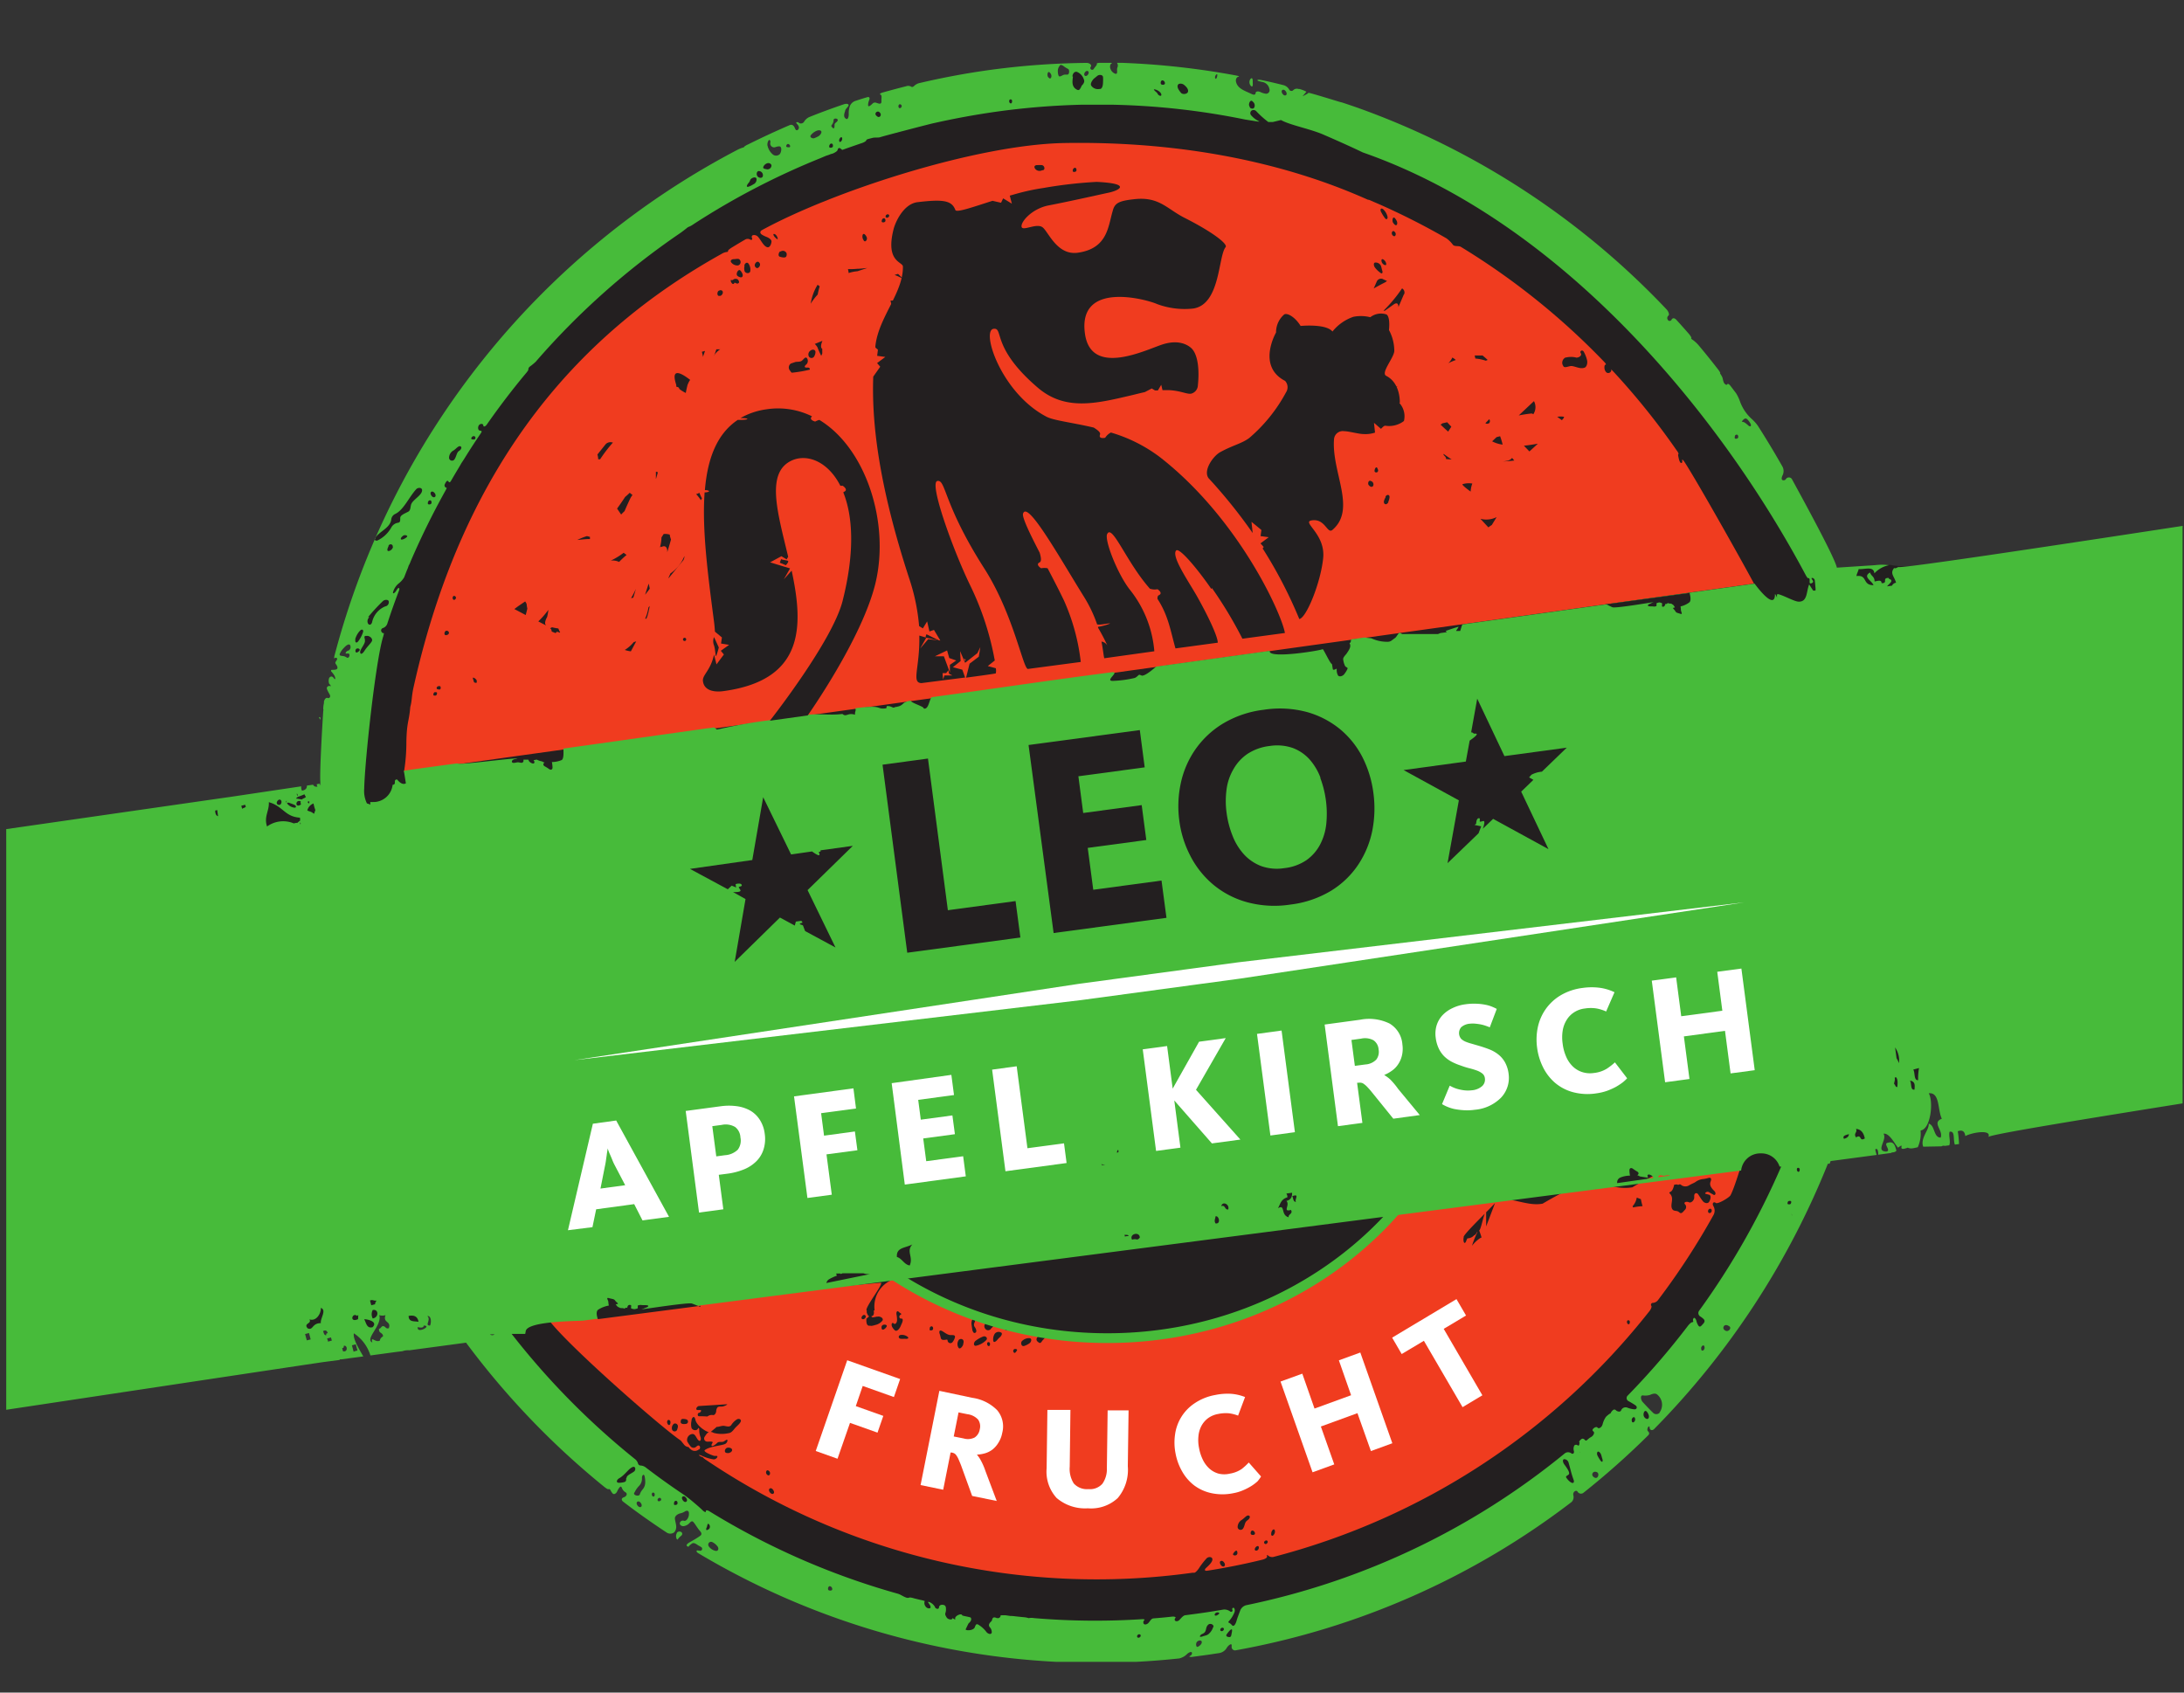 <?xml version="1.0"?>
<svg xmlns="http://www.w3.org/2000/svg" version="1.1" width="400" height="310" viewBox="0 0 400 310"><rect x="0" y="0" width="400" height="310" fill="#333333" stroke="none"/><svg xmlns:xlink="http://www.w3.org/1999/xlink" id="Ebene_1" data-name="Ebene 1" viewBox="0 0 314.3 242.5" width="402" height="310" x="-1" y="0">
  <defs>
    <clipPath id="clip-path">
      <rect x="1.59" y="-0.06" width="311.81" height="246.97" style="fill: none"/>
    </clipPath>
    <clipPath id="clip-path-2">
      <rect x="-276.21" y="-56.68" width="596" height="420" style="fill: none"/>
    </clipPath>
    <clipPath id="clip-path-3">
      <rect x="-32.21" y="-0.68" width="352" height="280" style="fill: none"/>
    </clipPath>
    <clipPath id="clip-path-4">
      <path d="M152.51.07c-1,.1-20.71.75-35.13,5.25S93,13.56,81.69,19.94a163.5,163.5,0,0,0-27.17,19.3C49.26,44,39.75,55.28,24.29,62,9.21,68.56,2.46,68.94-5.85,69.13c-2.75.06-5,0-7,0-2.24,0-4,0-5.5.07-2.78.18-13,3.93-13,14.8V260.54c0,2.61-.17,10.74,0,18.49H346.23c.2-7.75,0-15.88,0-18.49V84c0-10.87-10.17-14.62-12.95-14.8-1.48-.1-3.26-.08-5.5-.07-1.94,0-4.23,0-7,0-8.32-.19-15.07-.57-30.14-7.12-15.47-6.73-25-18-30.23-22.77a164.08,164.08,0,0,0-27.18-19.3C222,13.56,212,9.82,197.61,5.32S163.49.17,162.48.07s-5-.09-5-.09-4,0-5,.09" style="fill: none"/>
    </clipPath>
    <clipPath id="clip-path-6">
      <rect x="-32.21" y="-0.68" width="352" height="239" style="fill: none"/>
    </clipPath>
    <clipPath id="clip-path-7">
      <path d="M152.51.07c-1,.1-20.71.75-35.13,5.25S93,13.56,81.69,19.94a163.5,163.5,0,0,0-27.17,19.3C49.26,44,39.75,55.28,24.29,62,9.21,68.56,2.46,68.94-5.85,69.13c-2.75.06-5,0-7,0-2.24,0-4,0-5.5.07-2.78.18-13,3.93-13,14.8v154.1H346.26V84c0-10.87-10.17-14.62-12.95-14.8-1.48-.1-3.26-.08-5.5-.07-1.94,0-4.23,0-7,0-8.32-.19-15.07-.57-30.14-7.12-15.47-6.73-25-18-30.23-22.77a164.08,164.08,0,0,0-27.18-19.3C222,13.56,212,9.82,197.61,5.32S163.49.17,162.48.07s-5-.09-5-.09-4,0-5,.09" style="fill: none"/>
    </clipPath>
    <clipPath id="clip-path-12">
      <rect x="-32.21" y="-0.68" width="352" height="364" style="fill: none"/>
    </clipPath>
    <clipPath id="clip-path-13">
      <path d="M152.51.07c-1,.1-20.71.75-35.13,5.25S93,13.56,81.69,19.94a163.5,163.5,0,0,0-27.17,19.3C49.26,44,39.75,55.28,24.29,62,9.21,68.56,2.46,68.94-5.85,69.13c-2.75.06-5,0-7,0-2.24,0-4,0-5.5.07-2.78.18-13,3.93-13,14.8V260.54c0,3.75-.37,18.92.56,27.92s3.88,33.91,17.38,58.27,32,45.16,58.42,60.9,55.47,20.05,71.92,20.05h81c16.46,0,45.48-4.31,71.93-20.05s44.92-36.54,58.42-60.9,16.46-49.28,17.38-58.27.56-24.17.56-27.92V84c0-10.87-10.17-14.62-12.95-14.8-1.48-.1-3.26-.08-5.5-.07-1.94,0-4.23,0-7,0-8.32-.19-15.07-.57-30.14-7.12-15.47-6.73-25-18-30.23-22.77a164.08,164.08,0,0,0-27.18-19.3C222,13.56,212,9.82,197.61,5.32S163.49.17,162.48.07s-5-.09-5-.09-4,0-5,.09" style="fill: none"/>
    </clipPath>
    <clipPath id="clip-path-15">
      <rect x="87.79" y="103.32" width="46" height="46" style="fill: none"/>
    </clipPath>
    <clipPath id="clip-path-16">
      <polygon points="88.16 121.8 106.15 149.31 133.27 131.11 115.27 103.59 88.16 121.8" style="fill: none"/>
    </clipPath>
    <clipPath id="clip-path-18">
      <rect x="192.79" y="93.32" width="41" height="41" style="fill: none"/>
    </clipPath>
    <clipPath id="clip-path-19">
      <polygon points="193.51 102.04 202 133.86 233.44 125.24 224.95 93.42 193.51 102.04" style="fill: none"/>
    </clipPath>
  </defs>
  <title>Zeichenfl&#xE4;che 1</title>
  <g style="clip-path: url(#clip-path)">
    <g style="clip-path: url(#clip-path-2)">
      <g style="clip-path: url(#clip-path-3)">
        <g style="clip-path: url(#clip-path-4)">
          <g style="clip-path: url(#clip-path-2)">
            <path d="M-142.85,140.74S-27.4,125.29,4.54,120,47,112.72,47,112.72A170.45,170.45,0,0,1,51.1,93.15c.35-1.3.57-2.65,1-4,1-3.24,2.12-6.63,3.46-10,.33-.85-1.57-.79-1.22-1.63,2.38-5.62,7.55-12,11.12-16.85A124.68,124.68,0,0,1,105.1,26.44c1.36-.75,2.56-1.77,3.92-2.46,2.58-1.33,5.31-2.26,7.87-3.37,2.75-1.21,6-3.39,8.54-4.6,2.17-1,3.13.13,4.46-.3a101.71,101.71,0,0,1,16.81-4q3.45-.51,6.53-.72c.17,0,1.24-.87,1.42-.88,1-.06,1,1.09,1.91,1.09s1.2-.84,2.11-.79,2.28.42,3,.51c1.24.15,2.75.38,4.35.63.74.12,1.53-.3,2.28-.18,1.24.2,2.45.95,3.56,1.12s2.18.33,3,.43c20.49,2.5,27,3.83,47.44,20.63,16,13.13,38.7,45.57,38.7,45.57a16.64,16.64,0,0,1,1.75,2.32c.47.83.68,1.6-.08,1.7a7.15,7.15,0,0,1,3.79-1.76,34.3,34.3,0,0,1,4.8-.49,13.38,13.38,0,0,0,2.64.25c.4-.05.64.24,1.06.18L455.21,54.65v77.87L290.05,159,283.2,150s-9.68,8.73-11.56,8.93-2.49,4.6-4.23,4.81-16.09-.32-16.09-.32l8.3,1.86s-.53,8.12-7.58,17.84c-4.7,6.48-12.3,11.74-16.39,16.23-.93,1,2.38,3.16,1.42,4.14-1.16,1.19-2.79,2.82-4,4s-4.37,3.27-6.78,5.09c-1,.72-.72-1.05-1.84-.26-10.79,7.67-28.83,18.27-46.34,21.58-.37.07-.67.78-1,.85-.53.09-1.13-.48-1.66-.4a54,54,0,0,1-6.28.56c-19.3.56-27.13.52-30.2.34a11.52,11.52,0,0,1-2.06-.31l-17.07-7.66s-7.41.61-16-5.94c-.7-.53-1.66-.92-2.42-1.51-1-.78.49-3.84-2.34-3.73-.77,0-2,.28-2.55-.21-.18-.15-.08-.48-.26-.62-1-.85-1.62-1.58-2.55-2.35-.28-.24-.16-1.58-.44-1.83s-1.45.89-1.68.7c-.59-.5-1.81,1.45-2.37,1-.31-.26-.27-3.22-.56-3.47-4.24-3.6-7.39-6.37-7.39-6.37l-13.9-19-3,2.59-2.27,2-1.43,1.16-2.4.23-3-1.86-1,2.43-1.54-.53-1.53.24L49,190.09l-5.42.95-1.5.54-181.38,27.85-3.51-78.69" style="fill: #231f20"/>
            <path d="M104.89,201.19c0,.07-.23.2-.56.3s-.75-.08-.91.26a1.21,1.21,0,0,0-.11.37c0,.37-.26.69-.49.62a1,1,0,0,0-.88.31l-.09.1c-.25.28.05.77.26.46l.12-.18a.69.69,0,0,1,.85-.3c.22.13.59.41.31.66a0,0,0,0,1,0,0c-.29.25-.51.57-.15.64s.83-.19,1.2-.14.73.21,1-.08a2.72,2.72,0,0,1,.82-.84c.32-.19.71,0,.55.34s-.63.67-.89,1-.5.6-.87.63a4.44,4.44,0,0,1-2.12-.05.74.74,0,0,0-1,.16c-.09.12-.18.25-.26.38a.45.45,0,0,0,.35.72c.45,0,.93-.07.74.21s-.18.52.16.37a2.34,2.34,0,0,0,.54-.41c.27-.26.65,0,1-.23l.27-.18c.32-.19.21.39-.12.56-.55.27-2.2.33-2.93.89-.29.23,1,.74,1.35.83l.3,0c.37,0,0,.53-.4.5a6.1,6.1,0,0,1-1.7-.53c-.34-.14-.5-.12-.32,0s.34.2.37.18.06,0,.06,0a2.35,2.35,0,0,0,.56.46,100,100,0,0,0,69.66,16.13l.25,0c.14,0,.42-.29.63-.59a10.42,10.42,0,0,1,1.12-1.46c.25-.27.81-.27.84.11s-.47.86-.92,1.27c-.27.26-.17.44.2.38,2.68-.42,5.33-.95,7.93-1.59.36-.09.69-.3.62-.47s0-.25.17-.09a.9.9,0,0,0,.85.15A100.87,100.87,0,0,0,237,187.87c.24-.29.37-.65.29-.77a.27.27,0,0,1,.16-.43,1,1,0,0,0,.77-.37,102.69,102.69,0,0,0,8-12.27,1.3,1.3,0,0,0,0-1.15l-.09-.18c-.14-.35.12-.57.39-.35s1.94-.77,2.11-1.1c.78-1.46,2.05-6.3,2.76-7.79-.36.73-4.19,1.78-10.51,3-1.42,1-2.47,1.65-2.48,1.65a33.89,33.89,0,0,0-3.83,2c-2.71.46-4.59-1.08-7.29-.55a55.5,55.5,0,0,0-5.56,2.89c-2.2.43-4.46-1-6.65-.55l-1.45,3.82s0-2.13,0-2.13c-.35.16-.69,2.5-1,2.71.12.31.24.63.34,1a1.84,1.84,0,0,0-.49.3,5.27,5.27,0,0,0-.88.89,13.7,13.7,0,0,1,.8-2l-.11.07a.73.73,0,0,1-.39.44l-.08.07a.84.84,0,0,1-.24.18,1.29,1.29,0,0,1-.63.17,2,2,0,0,0-.16.33c-.09.3-.27.47-.37.17a1.36,1.36,0,0,1,0-.67c-.27-.25,4.48-4.72,4.62-5.06l-14.27,1.46a63.71,63.71,0,0,1-25.16,14,.51.51,0,0,0-.19.13.22.22,0,0,1-.32,0s0,0,0,0c-.69.19-1.39.38-2.09.54.15.25,0,.79-.26.57l0,0a.49.49,0,0,1-.11-.42,63.18,63.18,0,0,1-14.32,1.63c-.44,0-.87,0-1.3,0,0,.07,0,.09-.1,0h-.43l0,0a1.82,1.82,0,0,1-.29.38c-.25.27-.8.37-.62,0a5.46,5.46,0,0,1,.34-.48l-1.34-.06c-.68.38-1.45.71-2,1-.32.2-.81.11-.55-.16a4.31,4.31,0,0,0,.3-.34c.19-.33,0-.59.37-.68a62.86,62.86,0,0,1-23.16-6.68A4.15,4.15,0,0,0,126,187.7c0,.06-.08.06-.13.09a1,1,0,0,1,0,.54.4.4,0,0,1-.38.26c.11.07.17.13.17.15s.27,0,.63-.1l.14,0c.37-.08.89.22.71.55a1.79,1.79,0,0,1-1.06.65c-.35.12-.66.15-.67.1s-.67.3-.58-1l.23-.2a1,1,0,0,0,.16-.15.32.32,0,0,1-.13-.1,1.66,1.66,0,0,1-.2-.4.7.7,0,0,1,0-.31c-.49-.21,2.49-3.91,2-4l-20.47,1.89c-8.86.75-8.11,1-10.22.57C91.05,188.6,83.52,187.58,79,188c-2.14.22,16,16.23,19.24,18.4l.45.56a.93.93,0,0,0,.61.36s.08,0,.08.05a1.54,1.54,0,0,0,.43.39.87.87,0,0,0,1-.09l.06,0c.28-.26.06-.72-.26-.52l-.14.1a.55.55,0,0,1-.86-.06,5.74,5.74,0,0,1-.44-.65.86.86,0,0,1,.43-1c.64-.31.75.29,1.07.71s.52.06.41-.3a3.28,3.28,0,0,1-.2-.85c0-.37,0-.71-.21-.38s-.77.2-.9-.15a2.12,2.12,0,0,1,0-1c0-.38.3-.75.47-.42.08.15.09.34.16.49.44,1,2.07,1.82,2.14,1.54s3.76-2.28-1.69-2.27c-.27,0-.22-.47,0-.49s.48-.43.12-.4h-.3c-.36,0-.22-.43.12-.57m23.86-13c.27.23-.15.69-.43.53s.15-.77.43-.53M96.4,204.12l0-.05c-.25-.29-.09-.77.21-.6s.1.9-.17.65m1.28.71a.39.39,0,0,1-.73,0,.8.8,0,0,1,.25-.84.4.4,0,0,1,.58.38,1,1,0,0,1-.1.41M99,204c-.31.06-.8.06-.78-.29s.12-.45.49-.41a1.55,1.55,0,0,1,.31.06.33.33,0,0,1,0,.64m6.19,4.16a.91.91,0,0,1-.46,0c-.36-.1-.19-.68.18-.74a.79.79,0,0,1,.48.07c.33.17.17.56-.2.65m44.29-16.7.28-.18c.32-.19,1,0,.76.26a5.31,5.31,0,0,1-.4.44c-.25.28-.32.59-.63.38l-.14-.11c-.29-.24-.18-.6.13-.79m-11.51.64a.44.44,0,0,1,.59-.19c.15.08.24.3.12.65l0,.09c-.12.35-.51.78-.69.44h0a1,1,0,0,1,0-1m-9.26-2.44c.27.19.49-.19.47-.57a3.92,3.92,0,0,0-.07-.68c-.08-.37.07-.68.33-.41l0,0c.27.26.5.24.23.41s-.19.57.13.54.18.49,0,.83l-.09.21c-.13.35-.53.88-.83.65a1.75,1.75,0,0,1-.36-.43c-.21-.32-.12-.78.15-.59m-1.69.44c.1-.36.83-.29.72,0s-.62.69-.72.33a.73.73,0,0,1,0-.36m-16.36,21.33-.08-.07c-.27-.26-.07-.77.23-.55l.09.07c.27.26.06.77-.24.55m.82,2.68c-.12.09-.34,0-.49-.21s-.16-.45,0-.54.35,0,.49.22.17.44,0,.53m18.22-22.21c-.36-.09-.29-.52.08-.54a1.33,1.33,0,0,1,.93.25c.29.23,0,.36-.35.3a4.85,4.85,0,0,1-.66,0m4.22-1.25c-.07-.11,0-.22,0-.34s.33-.36.46,0c0,0,0,0,0,.07.08.36-.43.37-.5.27m1.61,1.14c-.05-.18-.08-.34-.14-.52-.14-.35-.09-.65.25-.51s.84.65,1.36.61c.37,0,.66,0,.53.4a1.69,1.69,0,0,1-.28.55.4.4,0,0,1-.74-.1c0-.13-.05-.22-.14-.2-.37.05-.76.13-.84-.23m4.55-1c-.06-.26-.09-.58-.14-.88s0-.9.36-.91.11.39,0,.74a.54.54,0,0,0,.1.49c.21.31.27.6.16.74s-.36.18-.45-.18M142,192a2.94,2.94,0,0,1-1.51.82c-.37,0-.3-.52,0-.73a4.2,4.2,0,0,1,1.09-.61c.35-.11.68.25.42.52m.53.67c0,.12-.15.29-.31.12s-.12-.53.11-.5.22.27.2.38m.14-2.28a.5.5,0,0,1-.8,0,.59.59,0,0,1-.07-.67.86.86,0,0,1,.72-.31c.36,0,.76.26.53.55a3.35,3.35,0,0,1-.38.4m.95,1.56c-.23.3-.57.52-.62.15a1.48,1.48,0,0,1,.23-1,.72.72,0,0,1,.88-.16c.25.1.1.46-.18.7a1.84,1.84,0,0,0-.31.32m1.2-1.87a6.86,6.86,0,0,1,.66-.24c.36-.13.68-.36,1-.25a.6.6,0,0,0,.37,0c.34-.14.77-.11.59.22s-.71.34-1,.49-.42.26-.79.24a4.17,4.17,0,0,0-.69.08c-.37,0-.48-.35-.14-.52m1.56,3.44c-.12.17-.27.43-.42.26a.3.3,0,0,1,.13-.51c.23,0,.41.07.29.25m1-.67c-.36.08-.51-.5-.23-.74a1.44,1.44,0,0,1,1.05-.39c.37.05.28.53,0,.73a2.94,2.94,0,0,1-.79.4m24.05-3c0-.11.33-.36.46,0a.25.25,0,0,1,0,.07c.08.37-.43.38-.5.27s0-.21,0-.33m4.66,34.55c-.13.09-.35,0-.49-.22s-.17-.45,0-.53.34,0,.49.21.16.45,0,.54m1.88-1.79c-.09.37-.72.25-.59,0s.5-.67.59-.3a.69.69,0,0,1,0,.35m1.48-4.86c-.45.27-.35.73-.64,1.18a.43.43,0,0,1-.78-.13,1.09,1.09,0,0,1,0-.18,1.22,1.22,0,0,1,.59-.92c.43-.29.71-.72,1-.62s.13.48-.19.67m.5,2c-.11-.15,0-.68.37-.47a.52.52,0,0,1,.2.28c.08.37-.46.35-.57.19m.83,2.35h-.08c-.37,0-.17-.53.16-.64s.29.56-.08.63m1.45-1a.23.23,0,1,1-.26-.37.24.24,0,0,1,.35,0,.25.25,0,0,1-.09.35m.63-1.2a.67.67,0,0,1,0-.22c0-.37.35-.8.51-.46,0,0,0,0,0,.05.14.35-.35,1-.49.63m52.34-48.35.6.23a8.81,8.81,0,0,0,.24,1,7.55,7.55,0,0,0-1.36.19c0-.06-.05-.11-.07-.18a2.44,2.44,0,0,0,.59-1.19m-1,17.92c0,.11-.15.28-.3.11s-.13-.52.11-.5.22.27.19.39m11.45-15.75c-.35,0-.28-.61.07-.62s.29.61-.07.62m.58-2.63a4.28,4.28,0,0,1-.63-.34.42.42,0,0,0-.59.12c-.05.11.17.1.52.22l.06,0c.34.16.17.69,0,1s-.64.24-.89-.05-.48-.69-.69-1-.58-.17-.57.21v.26c0,.38-.45.82-.77.66s-.81,0-.56.28h0a.57.57,0,0,1,0,.81c-.19.16-.44.63-.74.41l-.13-.1c-.28-.25-.68-.07-.91-.37-.44-.6.28-1.49-.3-2.18-.24-.29-.21-.19.1-.4s.47-1.07.45-1,.12,0,.41,0c.28.18.3-.2.64.12a1,1,0,0,0,1.09,0c.42-.25.74-.33,1-.54a2.17,2.17,0,0,1,1.08-.36,6.53,6.53,0,0,0,.71-.16c.36-.08.42.18.28.52-.21.52.09.92.53,1.36.27.26.2.67-.15.55" style="fill: #f03c1f"/>
            <path d="M252,83.62c-1.6-3-8.15-14.67-10-17.49-.21-.31-.36-.35-.29-.1s-.15.47-.33.14a1.67,1.67,0,0,1-.15-.43c-.09-.36-.14-.66-.07-.67s0-.24-.25-.55a102.82,102.82,0,0,0-9.06-11.28c-.25-.27-.4-.4-.32-.28s-.08.51-.45.48c-.22,0-.35-.19-.45-.42s-.09-.74.07-.76.08-.16-.18-.43A102.21,102.21,0,0,0,210,35.37c-.32-.2-.91,0-1.15-.31h0a4.06,4.06,0,0,0-.93-.92,101.91,101.91,0,0,0-9.67-4.9l-1.49-.64a.07.07,0,0,0,0,.05c-5.45-2.42-20.23-8.54-43.5-8.16-12.49.2-33,6.81-43.38,12.47-.33.18-.33.47,0,.67a3.5,3.5,0,0,0,.51.26c.35.14.86.37.84.73s-.25.9-.61.8c-.53-.15-.88-1-1.32-1.49a.74.74,0,0,0-.77-.22.29.29,0,0,0-.09.39c.08.15,0,.35-.23.24a.72.72,0,0,0-.78,0c-.63.36-1.24.73-1.86,1.11-.32.19-.58.41-.56.48a.15.15,0,0,1-.16.17,1.79,1.79,0,0,0-.76.27c-19.77,11-36.82,29.28-44.12,62-.33,1.45-.22,1.94-.49,2.91-.17,2.12-.5,2.08-.56,5a26.14,26.14,0,0,1-.34,4.29Zm-27-32.38a3,3,0,0,1,1.56,0c.36,0,.83-.31.62-.63l0,0c-.2-.31.19-.55.41-.24a4.7,4.7,0,0,1,.48,1.21c.1.36,0,.93-.31,1.08-.64.28-1.37-.2-1.94-.22-.37,0-1,.36-1.15,0a1.79,1.79,0,0,1-.12-.24.85.85,0,0,1,.48-1m-.25,8.54a.73.73,0,0,1-.19.33l-.13.13q-.33-.26-.66-.48a2.71,2.71,0,0,1,1,0M214.43,75.22a4,4,0,0,0-.49.34l-1.14-1.23a3.32,3.32,0,0,0,2.32-.24l-.69,1.13m5.39-10.54-.79-.82c.65-.07,1.31-.17,2-.29Zm.65-7.21a1.84,1.84,0,0,1-.1,1.89l0,0a.36.36,0,0,0-.33-.11c-.59.06-1.17.16-1.75.27Zm-3.15,8.12.33.39a16.74,16.74,0,0,1-2.24.14l-.14,0a5.12,5.12,0,0,0,1.48-.13,1.16,1.16,0,0,0,.57-.36m-2.21-3,.51-.13a9.59,9.59,0,0,1,.36,1.2,4.3,4.3,0,0,1-1.5-.47Zm-1.1-2a.41.41,0,0,1-.5,0l.55-.57a.44.44,0,0,1-.05.61m-.93-9.76c.26.21.51.43.76.66h0l-.27.11a6.17,6.17,0,0,0-1.5-.31,3.48,3.48,0,0,0-.1-.44l1.11,0m-2.84,18.44a3.06,3.06,0,0,1,1.4-.09,3.61,3.61,0,0,0-.24,1.15c-.73-.52-1.29-1-1.16-1.06m-2.36-3.6a.59.59,0,0,0-.15-.38.9.9,0,0,1-.25-.33.27.27,0,0,0,.09,0c.36.27.73.52,1.11.77l-.8-.06M208.24,52a2.43,2.43,0,0,0,.53-.77,2,2,0,0,1,.5.35,8.58,8.58,0,0,0-1.13.49l.1-.07m-.92,8.66.72-.16.59.64c-.16.24-.31.47-.45.7-.38-.33-.74-.67-1.09-1l.23-.15m-10.11,9.06c-.17,0-.3-.11-.43-.27s-.06-.7.29-.58l.14.06c.34.16.37.76,0,.79m.42-2.27c0-.2.11-.5.26-.52s.16.24.25.35v.1c0,.37-.51.34-.51.07m2,4.44c-.17.33-.45.42-.6.21s0-.56.18-.89l0-.1c.18-.33.58-.3.57.07a1.8,1.8,0,0,1-.2.71M198.84,40l.58.26-.27.19c-.56.28-1.1.57-1.64.88l.44-1a.67.67,0,0,1,.89-.34m-.09-2.28c-.19-.27-.19-.72.13-.54a.9.9,0,0,1,.42.6c.06.37-.36.21-.55-.06m3.11,4.4L201.05,44c0-.47-.18-.74-.72-.35l-1.22.87-.2,0a20.64,20.64,0,0,0,2.66-3.2.67.67,0,0,1,.29.87M201,55.27c-.51.41-1,.82-1.52,1.26a3.34,3.34,0,0,0-.58,1c-.42-.09-.85-.17-1.28-.23l1.77-1.38c.54-.2,1.07-.41,1.61-.63m-3.38,2,1.77-1.38m1.13-24.68a1.72,1.72,0,0,1,.28.41c.18.34.05.79-.25.57a1.39,1.39,0,0,1-.23-.25c-.23-.3-.09-1,.2-.73m-.06,1.93.08.08c.27.26.07.77-.23.55a.27.27,0,0,1-.08-.07c-.27-.26-.07-.77.23-.56m-1.64-3.22a2.08,2.08,0,0,1,.64,1c.13.35-.08.63-.32.34a6.19,6.19,0,0,1-.56-.89c-.19-.32-.07-.65.24-.44m-1.11,7.67a.84.84,0,0,1,.82.43c.1.25.12.49.21.74s0,.51-.26.3a3.5,3.5,0,0,1-.77-.73c-.23-.29-.24-.72,0-.74m2.55,23-.09.08a14.61,14.61,0,0,1-3.23-.7,5,5,0,0,1-.71-.3,29,29,0,0,1,4,.92M154.46,24.23c0-.11.33-.36.46,0,0,0,0,.05,0,.08.08.36-.43.37-.5.27s0-.22,0-.34m-22.66,29a2,2,0,0,0-.35.89,5.64,5.64,0,0,1-2.7.14,3.57,3.57,0,0,0,0-.8l.12-.11c.37-.09.74-.16,1.11-.22.09.7.86.4,1.34-.13a5,5,0,0,1,.67,0l-.19.21m-2.14-6.53c.07-.14.15-.28.23-.42l.72-.11-.65.5-.3,0m19.71-23a3.52,3.52,0,0,1,.65,0c.37.06.5.65.14.73l-.11,0a.8.8,0,0,1-1-.2v0c-.22-.3-.09-.52.28-.54m-6.09,12c-.13.07-.26.16-.38.24a5.45,5.45,0,0,1-1.19-.29,7.46,7.46,0,0,0,1.57,0m-2.95,14a9.19,9.19,0,0,1-1-.53,9.85,9.85,0,0,0,1.07.27l0,.26m-1.71-13a.25.25,0,0,0,0,.07,3.06,3.06,0,0,0,.3.32.74.74,0,0,0,0,.21l.13.65a9,9,0,0,0-.92-.5l.45-.75m0,4.63.46-.11a3.52,3.52,0,0,1,.75,1.51l-.68.06a11.55,11.55,0,0,1-1.56-.56c.34-.3.68-.61,1-.9m-3.06-6.35-.59.22c-.05-.12-.09-.23-.13-.34.24,0,.48.08.72.12M133,48.73c-.3.28-.59.56-.87.85a.52.52,0,0,0-.3-.46c0-.11.12-.2.18-.31l1-.08M132,39.94l-.29.34a.16.16,0,0,1-.15-.13.13.13,0,0,1,0,0c-.14-.35.28-.79.44-.45l0,.06a.36.36,0,0,1,0,.23m-1.08-4.82a2.62,2.62,0,0,1,1,.62A.38.38,0,0,1,132,36l-1.18-.08a3.12,3.12,0,0,0-.15-.43c-.14-.35-.1-.46.25-.32m-.85.43s0,0,0,0a.51.51,0,0,1,.12.26h-.43c0-.22.08-.47.27-.29m-.67,3.67a9.64,9.64,0,0,1,.7.72,6.6,6.6,0,0,0-1.2-.57l.5-.15m.1,3.81s0,0,0,0h0c-.33.24-.66.5-1,.77-.06-.25-.13-.5-.18-.75.38,0,.75-.06,1.12-.08M127.7,30.78a.25.25,0,0,1,.36,0,.25.25,0,0,1-.09.34.25.25,0,0,1-.36,0,.27.27,0,0,1,.09-.35m-.61.69c0-.12.33-.36.46,0a.19.19,0,0,1,0,.07c.08.37-.43.38-.5.27s0-.21,0-.33m-2.48,2.09a1.09,1.09,0,0,1,.31.45c.13.36-.24.77-.43.45l-.1-.18c-.18-.34-.09-.93.22-.72m-1.06,4.95c.48,0,1-.08,1.43-.11l-1.39.46a5.42,5.42,0,0,0-1.27.26c0-.19-.06-.37-.09-.56.43,0,.86,0,1.32-.05m-5,11.49a5.78,5.78,0,0,0,0,.58c0,.13-.11.27-.15.41-.14-.29-.28-.59-.42-.91l-.14-.35a2.1,2.1,0,0,0-.37-.45l1.1-.45c-.2.48-.32,1,0,1.17m-.71-9.22a3.81,3.81,0,0,0,.32.24,9.24,9.24,0,0,0-.29,1.18,8.43,8.43,0,0,0-1,1.31,7.2,7.2,0,0,1,1-2.73m-1,9.43,0,0c.3-.22.71-.11.68.27a1.3,1.3,0,0,1-.17.56.44.44,0,0,1-.76.06.65.65,0,0,1,.22-.87m-1.08,1.32c.24-.29.43-.43.58-.22a.7.7,0,0,1-.07.86c-.27.2-.4.47,0,.48a1.23,1.23,0,0,1,.27,0,.24.24,0,0,1,.2.29,18,18,0,0,1-2.59.44l-.12-.12-.14-.2a.67.67,0,0,1,.15-1c.83-.47,1.32,0,1.75-.59m-1.75.59c.83-.47,1.32,0,1.75-.59m-3.22-15.46a.57.57,0,0,1,.83.23.6.6,0,0,1,0,.39c-.08.37-.6.23-.93.14s-.2-.59,0-.76m-.74-2.48h0c.34.15.57.9.28.68a1.62,1.62,0,0,1-.2-.18c-.28-.25-.43-.65-.09-.5m-2.3,4a.47.47,0,0,1,.13.15c.22.3-.2.88-.5.66a.67.67,0,0,1-.14-.15c-.22-.3.21-.88.51-.66m-3,3.09c-.24,0-.46-.22-.49-.1s-.21.26-.39,0-.16-.51,0-.41.32-.27.68-.16l.08,0c.34.16.39.63.16.61m.89-2.51c.07-.36.41-.59.62-.28a1.51,1.51,0,0,1,.24,1.07c-.08.37-.65.35-.81,0a1.47,1.47,0,0,1,0-.8m-.64,1.66a1,1,0,0,1-.39-.2c-.28-.25.1-1,.39-.79a1.49,1.49,0,0,1,.29.41c.17.34.07.67-.29.58m-.9-2.59c.36,0,.68-.15.86.11a.5.5,0,0,1-.26.79,1.11,1.11,0,0,1-.94-.39c-.26-.27,0-.51.34-.51m-.17,40c.15.17.15.57.26.92s.06.57-.16.26a4.53,4.53,0,0,1-.32-.54c-.18-.33,0-.92.22-.64M63.06,99.66c-.17,0-.3,0-.27-.18s.08-.31.25-.31.3,0,.27.18-.08.3-.25.31m.71-.91c-.13.1-.27,0-.38,0s-.26-.25.06-.43l.09,0c.34-.14.35.34.23.42M64.69,91a.41.41,0,0,1-.11,0c-.37,0-.18-.74.17-.62l.06,0c.34.17.24.55-.12.6m.93-5.1c-.18-.22,0-.67.3-.44s-.12.67-.3.44M69,97.8c-.14.08-.41,0-.42-.15s-.29-.68,0-.54a.82.82,0,0,1,.42.38,2.87,2.87,0,0,1,0,.31m7-9.69-1.61-.85.55-.41,1-.68a1.88,1.88,0,0,1,.21.37,5,5,0,0,0,.1.66c-.07.3-.15.61-.23.91m3.09.24c-.28.5-.46,1.05-.14,1.28a0,0,0,0,1,0,0l-1.15-.6a11.83,11.83,0,0,0,1.44-1.65,6.5,6.5,0,0,1-.16.95m1.81,2.32c-.27-.12-.49-.17-.49-.09s-.11.18-.3.08-.42-.12-.4-.28A.46.46,0,0,0,79.5,90a.78.78,0,0,0,.28-.13c.31.08.62.13.93.18,0,.09.07.19.1.27a.57.57,0,0,0,.14.24.61.61,0,0,1-.07.1m22.25-12.49a1.85,1.85,0,0,1-.51-.65c-.17-.34.1-.88.34-.59a5.86,5.86,0,0,1,.37,1c.16.34.1.49-.2.27m.55-36.52a.39.39,0,0,1,.39-.08c.34.14.19.65-.16.79l-.12,0c-.36.09-.41-.53-.11-.75m-.34,8.41h.54a3,3,0,0,0-.78.74A.91.91,0,0,1,103,51c.11-.3.21-.59.31-.89M103,71.19a7.79,7.79,0,0,0,1.21-1.06l.29.13a8.5,8.5,0,0,1-2.68,2.94h0c.41-.66.8-1.33,1.18-2m-12.74,0q.34-.28.66-.6l.4.33a2.29,2.29,0,0,0-.3.44c-.3.63-.58,1.24-.84,1.86-.17.16-.33.32-.49.49l-.58-.85c.38-.53.77-1.09,1.15-1.67M91.8,84.38c-.12.44-.25.86-.37,1.25l-.32.07a13.81,13.81,0,0,0,.69-1.32m-6.63-7.15c-.59,0-1.17.08-1.76.13a9.44,9.44,0,0,1,1.38-.55l.43.11c0,.1,0,.2,0,.31m1.18-11.37a2.29,2.29,0,0,0-.11-.74l1.16-1.45a.94.94,0,0,1,1-.27l.07,0a19.8,19.8,0,0,0-1.84,2.4l-.33,0m1.88,14.51a10.08,10.08,0,0,0,1.82-1.11l.42.31a11.2,11.2,0,0,0-1.07,1,2.19,2.19,0,0,0-1.17-.19m2.85,13a4.48,4.48,0,0,1-.87-.2A5.05,5.05,0,0,0,91.49,92l.36-.11Zm2.54-5.68c-.09.36-.18.65-.17.66s0,0,0,0a3.21,3.21,0,0,0-.14.34l-.18,0a6.18,6.18,0,0,0,.47-1.61l.18-.21a7.2,7.2,0,0,1-.16.78m-.5-2.39.51-1.59a6.2,6.2,0,0,1,.16.72c-.21.3-.44.59-.67.87m1.55-16.62a1,1,0,0,1,0-.17c0-.27,0-.55,0-.83a.61.61,0,0,1,.28.08c-.08.31-.17.62-.26.92m.76,9.71-.2.12A5.66,5.66,0,0,0,95.47,77l.31-.49a2.23,2.23,0,0,1,.88.09c0,.23.11.47.17.71-.17.61-.35,1.22-.54,1.82.06-.58-.2-1.12-.86-.74m1,4.48c.11-.23.22-.47.32-.71a5.48,5.48,0,0,0,2-2.49,1,1,0,0,1-.17.62L96.6,82.71a.59.59,0,0,1-.21.16m2.52,8.93a.23.23,0,1,1-.26-.38.23.23,0,1,1,.26.38m.32-36.75c-.11.41-.2.83-.28,1.25a5.29,5.29,0,0,1-.91-.56c-.06-.21-.18-.3-.34-.3s-.09-.22-.12-.32c-.89-2.72,1-1.47,2-.69a2.38,2.38,0,0,0-.33.62m1.86,16.61a6.36,6.36,0,0,0-.68-.87,1.23,1.23,0,0,0,.47-.19,6.53,6.53,0,0,0,.37.81l-.16.25m.29-20.52c0-.25-.09-.49-.14-.74l.45-.12c-.1.28-.2.57-.31.86" style="fill: #f03c1f"/>
            <path d="M212.86,141.52c0,1.35-.06,2.7-.17,4-2.19,25.86-25.23,46.2-53.34,46.2-22.93,0-42.49-13.53-50.11-32.55a47.48,47.48,0,0,1-3.41-17.68c0-27.75,107-27.75,107,0" style="fill: #231f20"/>
            <path d="M212.86,141.52c0,1.35-.06,2.7-.17,4-2.19,25.86-25.23,46.2-53.34,46.2-22.93,0-42.49-13.53-50.11-32.55a47.48,47.48,0,0,1-3.41-17.68C105.83,113.77,212.86,113.77,212.86,141.52Z" style="fill: none;stroke: #47bb3a;stroke-miterlimit: 10;stroke-width: 1.397px"/>
            <path d="M129,18.87c0,.06.06.11.18.08s.16-.1.08-.14" style="fill: #47bb3a"/>
            <path d="M97.68,219.64a.89.89,0,0,0,0,.9c.06,0,.1.06.1.05a1.83,1.83,0,0,1,.45-.5c.12-.1.21-.19.21-.33,0-.38-.6-.45-.78-.12" style="fill: #47bb3a"/>
          </g>
        </g>
      </g>
      <g style="clip-path: url(#clip-path-6)">
        <g style="clip-path: url(#clip-path-7)">
          <g style="clip-path: url(#clip-path-2)">
            <path d="M180.18,11.9c0-.36,0-.66-.13-.69s-.37.24-.34.62a.8.8,0,0,0,.18.45c.25.28.32,0,.29-.38" style="fill: #47bb3a"/>
            <path d="M58.85,112.23c-.64.36-1.26-.58-1.26-.55-.64,0,0,.74-.64.76a2.77,2.77,0,0,1-2.83,2.47,2.81,2.81,0,0,1-.29,0l-.08,0c0,.14,0,.24,0,.38a2,2,0,0,0-.48-.18,4.07,4.07,0,0,1-.39-2.13c.08-3.92,1.63-18.23,2.7-21.72.11-.35.15-.6.09-.56s-.21,0-.32-.2a.35.35,0,0,1,.19-.51,1,1,0,0,0,.64-.61c.52-1.61,1.09-3.21,1.69-4.78.13-.35-.05-.5-.26-.19a.78.78,0,0,0-.1.15c-.17.33-.56.65-.5.28a2.54,2.54,0,0,1,.75-1.2,3.18,3.18,0,0,0,.84-.92l.39-1a4.32,4.32,0,0,0,.25-.66,0,0,0,0,1,0,0,3.62,3.62,0,0,0,.29-.63A112.1,112.1,0,0,1,64.46,70.4c.18-.33.29-.55.22-.51a.35.35,0,0,1-.27-.47c.13-.3.35-.69.51-.47s.24.21.43-.12c.36-.62.73-1.25,1.1-1.86.19-.32.36-.63.39-.67s.23-.34.43-.66c.74-1.2,1.51-2.38,2.3-3.54.21-.32.17-.36-.13-.41s-.31-.58-.09-.81.58-.18.59.07.29.18.5-.12q2.63-3.77,5.55-7.28a2.93,2.93,0,0,0,.4-.54.57.57,0,0,1,.18-.46,8.25,8.25,0,0,0,.88-.72A107.35,107.35,0,0,1,98.16,33.39c.3-.21.71-.53.91-.69a1.18,1.18,0,0,1,.43-.25,3.64,3.64,0,0,0,.59-.35,106.32,106.32,0,0,1,18.13-9.43l.73-.31.12-.05a4.91,4.91,0,0,0,.64-.23L120,22c.35-.14.69-.37.71-.53s.16-.33.34-.23.29.26.36.23l.15-.06.65-.23c.67-.23,1.34-.47,2-.69.35-.12.61-.3.61-.41s.33-.18.68-.27l.23-.06c.36-.08.85,0,1.09-.1s7.28-1.94,7.64-2q4.43-1,9-1.65a107.36,107.36,0,0,1,12.31-1l2.72,0,1.41,0a105.31,105.31,0,0,1,19.21,2.13l1.92.3c-.06-.05.21,0,.16,0a3.6,3.6,0,0,1-1.25-.92.46.46,0,0,1,.11-.69.54.54,0,0,1,.66.14,13.45,13.45,0,0,0,1.7,1.52l.65,0,1.41-.34,3.4-4a4.52,4.52,0,0,0-1-.39l-.13,0a.74.74,0,0,0-.78.19.36.36,0,0,1-.57-.13,1.35,1.35,0,0,0-.8-.61c-1-.25-2-.49-3.06-.71-.36-.08-.67-.09-.68,0s.27.16.63.24a1.24,1.24,0,0,1,1.08,1,.51.51,0,0,1-.5.7,2.71,2.71,0,0,1-.78-.24c-.33-.16-.68-.11-.69.14s-.23.3-.57.14c-1-.48-2-.76-2.23-1.73-.1-.36.09-.7.31-.73s.09-.12-.28-.19A111.71,111.71,0,0,0,161.36,9h-.63a.69.69,0,0,1,.07.65.94.94,0,0,0-.06.28c0,.38.08.73-.27.63a1.13,1.13,0,0,1-.65-.64c-.16-.34-.07-.73.11-.82S160,9,159.6,9h-1.24c-.37,0-.59.07-.52.17s-.18.32-.39.63l-.06.09a.26.26,0,1,1-.43-.3h0c.24-.29-.22-.59-.59-.58a110.72,110.72,0,0,0-13.76,1c-3.43.47-6.79,1.1-10.09,1.87a1.68,1.68,0,0,0-.83.41c-.11.14-.33.23-.43.13a.88.88,0,0,0-.75-.06c-1.12.28-2.23.58-3.34.89-.36.1-.5.25-.32.31s.16.35.13.72c0,.12,0,.24,0,.36-.08.36-.43.18-.79.07a.49.49,0,0,0-.5.15c-.27.26-.62.56-.62.18a1.9,1.9,0,0,1,.16-.7c.13-.35,0-.51-.33-.4q-.86.25-1.71.54a1.29,1.29,0,0,0-.78.87,3.08,3.08,0,0,0-.11,1c0,.38-.12.87-.42.65l-.09-.07c-.27-.26-.12-.71,0-1.05a.56.56,0,0,0,0-.08c.17-.33.51-.57.49-.75s-.33-.23-.68-.11c-1.7.58-3.37,1.19-5,1.85a1.7,1.7,0,0,0-.72.68.54.54,0,0,1-.64.18c-.13-.09-.25-.2-.41-.13s0,.12.23.45a1,1,0,0,1,.07.15c.14.34-.25.74-.45.43a1.51,1.51,0,0,1-.11-.22c-.14-.35-.4-.55-.74-.4q-3,1.29-5.93,2.75a2.45,2.45,0,0,0-.57.33s0,.09-.15.12a4.55,4.55,0,0,0-.8.32A114.63,114.63,0,0,0,48.65,93.83c-.1.37-.1.59,0,.47s.5-.06.3.26-.29.38-.11.62.36.63,0,.74h0c-.36.1-.68,0-.7.11s0,.15,0,.15a4.53,4.53,0,0,1,.42.53v0c.21.31.25.8,0,.5l-.09-.12c-.23-.29-.57-.16-.65.17s0,.69.09.76.3.36.09.28a.36.36,0,0,0-.48.27c0,.21.2.55.38.87l.06.12c.14.35-.13.53-.33.44s-.44.16-.52.53c0,.07,0,.15,0,.21a3.4,3.4,0,0,0-.1.85.36.36,0,0,1,0,.26s-.68,10.52-.34,10.58c-.62,0,.17-.16,0-.2l-.59.13a.67.67,0,0,0,.11.33.53.53,0,0,1-.64-.26l-.88.12c0,.37-.14.63-.71.73a1.12,1.12,0,0,1-.1-.62l-10.25,1.53C30.3,114.64-138,139-143.09,139c0,0,2.2,85,1.39,84.62,0,0,185.73-28.06,188.87-28.49l2.16-.28.08-.09.16,0,3.18-.42c-.72-1.24-1.52-2.6-1.35-3.31a5.88,5.88,0,0,1,2.37,3.17l3.69-.5a1.56,1.56,0,0,0,0-.24s0,.06,0,.11v.13l.9-.11h0a2.42,2.42,0,0,1,1-.13l8.11-1.09A114.46,114.46,0,0,0,87.3,213.05c.29.23.55.37.58.31s.18,0,.27.11a1.89,1.89,0,0,0,.36.54c.16.13.46,0,.62-.35a2.38,2.38,0,0,1,.29-.5c.23-.3.31-.17.45.19a1.18,1.18,0,0,0,.47.47c.31.21.09.59-.26.7s-.4.4-.1.63c2,1.54,4.08,3,6.2,4.4a.93.93,0,0,0,1.1,0c.58-.64.15-1.36.11-2,0-.38.43-.65.79-.73a2,2,0,0,0,.65-.27c.31-.19.57-.11.57.26a1.27,1.27,0,0,1-.29.91c-.19.21-.33.2-.45.16a.44.44,0,0,0-.57.39c0,.25.34.47.69.36a1.49,1.49,0,0,0,.55-.27c.28-.25.46-.56.71-.29s.59.88.91,1.24.32.57,0,.78c-.57.4-1,.62-1.48.9s-.44.47-.32.54.22.1.22.05.2-.24.45-.42.55,0,.85.21c.15.1.32.17.47.28a.28.28,0,0,1-.25.51l-.11,0c-.36-.12-.38.17-.06.36a111.28,111.28,0,0,0,68.92,15.09,2.3,2.3,0,0,0,1.1-.6,1.14,1.14,0,0,1,.5-.31c.36-.09.27.4,0,.52s-.11.21.26.17l1.56-.21c.8-.1,1.59-.23,2.39-.35a1.56,1.56,0,0,0,1-.72h0c.18-.33.71-.76.71-.38,0,.05,0,.1,0,.16a.49.49,0,0,0,.61.55,111.53,111.53,0,0,0,48.1-21.25,1,1,0,0,0,.23-1,.09.09,0,0,0,0-.05c-.06-.37.41-.74.61-.43a.57.57,0,0,0,.86.16,113.64,113.64,0,0,0,9.22-8.18c.27-.26.22-.43,0-.65s.13-.93.25-.57c0,0,0,.06,0,.1.06.37.4.43.66.16a115.21,115.21,0,0,0,24.88-38l.25,0c.05-.12.1-.25.14-.38l6.6-.88a4.08,4.08,0,0,1-.2-.79c.35-.29.46.4.41.76l1.86-.25c.11-.15.51,0,.76-.33-.19-.68-.35-1.39-1.2-1.14-.81.09.55,1.17-.26,1.27-1.61-.06.18-1.69-.39-2.56.85-.14,1.64,1.52,2.08,2,1.22-.9-.37.67,1.38,0,.47.19.73.1,1.45-.06a4.73,4.73,0,0,0,.4-2.4c1.47-.19,1.87-4.16,1.17-5.33,1.64-.18,1.25,2.44,1.88,3.64-1.49.58.23,1.63-.17,2.71-1.05,0-.8-1.8-1.72-2,.13.85-1.25,2.09-.78,3.3l2.63-.05a.52.52,0,0,1,.46-.06l.64-.09c.23-.55-.12-1.36.05-1.94.83-.16.47,1.07.75,1.84l.6-.08a14.9,14.9,0,0,0-.18-1.83c.72-.26,1,.08,1.08.69.95-.52,3.8-1,3.31.12,1.42-1.21,122.74-19,122.47-21L456,134.61c4.17-3.87.67-79.69.36-80.13-.46-1.8-182,27.42-183.7,26.76-.27.15-.49.24-.58.13-.65.8,0,1.16.27,2.12a.74.74,0,0,0-.58.42l-.71.1c.19-.27.67-.59.61-.83s-.34-.15-.4-.38c-1,0,0,.79-1,.75,0-.52-.52-.33-1-.24,0-.75-.51-.75-.64-1.29-1.13.63.28,1.18.48,1.82-1.64,0-.79-1.51-2.44-1.31.06-.37.26-.68.32-1,.83.09,2.16-.49,2.25.62a3.84,3.84,0,0,1,2.13-1.18,7.73,7.73,0,0,0-2,0l-5.5.36c-.35-1.62-5.62-11.16-6.45-12.7a.51.51,0,0,0-.85,0c-.14.26-.64.27-.61-.1a1.22,1.22,0,0,1,.14-.45,1.39,1.39,0,0,0,0-1.18q-1.7-3-3.56-5.91a6,6,0,0,0-.91-1A6.21,6.21,0,0,1,250,57.55a5.94,5.94,0,0,0-.58-1.22l-.76-1c-.22-.3-.43-.41-.5-.26s-.39,0-.51-.32-.11-.49-.21-.73-.36-.56-.3-.57-.09-.27-.32-.56c-.89-1.15-1.81-2.29-2.74-3.4a4.82,4.82,0,0,0-.8-.75c-.2-.13-.33-.25-.27-.29s-.08-.3-.32-.59c-.6-.69-1.21-1.37-1.83-2.05-.25-.27-.54-.29-.68,0a.3.3,0,0,1-.54,0,.44.44,0,0,1,.1-.59c.17-.16,0-.57-.23-.85a113.5,113.5,0,0,0-44.27-28.92c-.35-.12-2.43-.84-2.4-.8s-4.6-1.43-4.7-1.35c.06.24-4.19,1.86-4.11,2.22-2.14,1.86,2.88,2.4,6,3.65.17.07,3.61,1.55,5.92,2.67,28.64,10,51.12,37.45,63.4,60.45.17.33.34.57.38.54s.24,0,.24.24a3.55,3.55,0,0,0,0,.45.2.2,0,0,0,.2.07l.14-.06c.33-.18.05-.4-.06-.61s.4-.14.45.23.07.66.1,1a1.73,1.73,0,0,1,0,.47l-.33,0-.57-.89c-.42,1-.21,2.51-1.51,2.47-.61,0-2.34-1-3-1.08-.17,0-.09.54-.08.54S255,85,255,85.13c0,2.55-2.92-1.51-2.92-1.51l-41.86,5.84c-.11.22-.24.71-.32.94l-.59,0a.8.8,0,0,1,.13-.21,2.81,2.81,0,0,0,.24-.4c-.63.18-1.25.39-1.86.61l.16.18-.9.12-.36.14-5.14,0s-.35-.21-.36-.2c-.35.27-.39.61-.75.84s-.52.51-1.09.47a5.25,5.25,0,0,1-2.21-.5l-1-.11c-.8.09-1.08.19-1.7.24-.4,0-.06.41-.43.56.28.47,0,.89-.39,1.47-.18.26-.57.58-.51.89a2.86,2.86,0,0,0,.28.94c.21.25.44.16.31.45a3.89,3.89,0,0,1-.49.76c-.21.23-.68.37-.85.11a1.57,1.57,0,0,1-.18-.82c0-.32-.22.11-.52,0-.06,0-.12-.78-.18-.81-.29-.11-1.24-2.28-1.33-2.12s-7.9,1.46-7.56.24l-16.29,2.26s-1.43,1.31-2,1.29c-.09,0-.33-.15-.43-.12s-.37.38-.66.46a16,16,0,0,1-3.05.41c-1.38.07,1.13-1.41-.25-1.23-10.27,1.34-17.76,2.49-25.78,3.57-.35.4-.42,1.86-1.15,1.61.25-.22-1.89-.82-1.81-1.11-1.52.2-.79.72-2.29.92-.28.25-.5-.22-1.15-.14,0-.14-.08.45-.12.31-1.56.21-.22-.57-4.44,0,.24.22-.07.51,0,.92-1.09-.33-1.23.39-1.81-.11-1.73.23-3.35-.08-4.92.12-2,.27-3.83.56-5.47.77-4.57.57-7.56,1.39-7.6,1.34a4.11,4.11,0,0,0-.42-.3s-.7.12-.75.1l-20.81,2.93c0,.32.1,1.48-.26,1.65a3.75,3.75,0,0,1-1.39.28,5.49,5.49,0,0,1,.09.78c0,.32-.25.4-.5.22s-.37-.25-.62-.39-.27-.4,0-.54a.89.89,0,0,1-.37-.16,2.56,2.56,0,0,1-.77-.26s-.46.08-.46.09c.21.24.16.53-.15.46a1,1,0,0,1-.47-.29.43.43,0,0,1-.1-.24,6.26,6.26,0,0,0-.75,0,.3.3,0,0,1-.22.44c-.23,0-.43-.1-.67-.06s-.58.14-.7,0,0-.37.32-.45l.43-.08c-.23-.2-8.65,1-8.6.67-1,.13-8.08,1.08-7.67,1.08m190.7-47.66c-.07-.1,0-.22,0-.33s.34-.36.47,0a.19.19,0,0,1,0,.07c.08.37-.43.38-.5.27m2-1.8a6.11,6.11,0,0,0-.55-.45c-.32-.18-.5-.07-.39-.21s.39-.53.69-.31a2.34,2.34,0,0,1,.49.63c.19.32.06.55-.24.34M184.44,12.89c.13-.09.35,0,.49.22s.16.44,0,.53-.34,0-.49-.21-.16-.45,0-.54m-4.34,1.59a2.72,2.72,0,0,1,.24.24c.22.31.14.86-.22.84s-.35-.2-.45-.43.13-.87.43-.65m-5-3.72c0,.34-.21.73-.31.41s.35-.75.31-.41m-5.58,1.29a.82.82,0,0,1,.88.16c.31.26.59.6.5.94s-.76.43-1,.15a4,4,0,0,1-.33-.45c-.2-.31-.23-.66,0-.8m-2.18-.49a.46.46,0,0,1,.2.29c.09.36-.45.35-.56.19s0-.68.36-.48m-1.19,1.26c.35.08.81.37.88.7s-.36.24-.54-.1a.53.53,0,0,0-.16-.2c-.28-.25-.55-.49-.18-.4m-8.73-1.58c.12-.11.26-.22.47-.39s.74-.18.79.19a5.61,5.61,0,0,1,0,.71c0,.37-.08,1-.45,1h-.08a1.17,1.17,0,0,1-1-.29l-.14-.16c-.23-.29.15-.84.42-1.09m-.89-1c.27.24-.19.86-.47.63s.19-.86.47-.63m-2.24.75c0-.37.29-.77.64-.66a1.69,1.69,0,0,1,1,1.1c.15.34-.08.65-.35.91l0,.07c-.19.33-.29.64-.62.48-.85-.42-.67-1.24-.6-1.9m-1.86-1.61c.19-.14.44.07.74.28.15.11.32.18.47.28s.18.8-.19.78l-.3,0c-.37,0-.76.48-.92.14a1.47,1.47,0,0,1-.1-.53,1.16,1.16,0,0,1,.3-.92m-1.48,1a.74.74,0,0,1,.18.23c.19.32,0,.78-.26.56l-.09-.07c-.27-.26-.11-1,.17-.72m-5.59,3.86c.24,0,.22.27.2.39s-.15.28-.31.12-.12-.53.11-.51M129.79,15c.28.23-.12.66-.3.44s0-.67.3-.44m-3.11,1.06a.58.58,0,0,1,.13.14c.22.3-.07.71-.39.51a.93.93,0,0,1-.23-.21c-.23-.3.21-.68.49-.44m-3.4-.82s0,0,0,.05,0,0,0,0,0,0,0,0,0-.07,0,0m-1.93,4.48c.1.32-.31.78-.41.46s.31-.79.41-.46m-1.23-2.33c0-.07,0-.14,0-.21,0-.37.66-.28.6,0s-.44.36-.45.61,0,.56-.15.54-.24-.2-.31-.3.24-.3.29-.68m-.53,3.36c0-.12.33-.37.46,0a.25.25,0,0,1,0,.07c.08.38-.43.38-.5.28s0-.22,0-.33m-2.67-1.4c.32-.43,1-.84,1.37-.68s0,.67-.29.83-.39.19-.59.27-.71-.11-.49-.42m-3.15,1.28c.26.15.23.44.07.44s-.35,0-.42-.09.08-.49.35-.35m-2.66-.52a.85.85,0,0,1,0,.38.56.56,0,0,0,.69.58,1.66,1.66,0,0,1,.6-.13c.37,0,.34.6.18.94l-.06.12a.74.74,0,0,1-1,.13,2.29,2.29,0,0,1-.79-1.26c-.12-.35.18-1.1.36-.76m-.94,3.7a.89.89,0,0,1,.51-.44c.35-.13.69.15.62.39a.57.57,0,0,1-.62.47c-.34-.07-.68-.08-.51-.42m-.62.67a.6.6,0,0,1,.52.73c-.09.36-.6.27-.78,0s-.11-.77.26-.73M108,26.15a1.1,1.1,0,0,0,.18-.36c.16-.34.82-.53.9-.19a.74.74,0,0,1-.45.81,2.83,2.83,0,0,1-.73.35c-.37.07-.16-.33.1-.61M68.64,62.49a.25.25,0,0,1,0,.48c-.24,0-.44,0-.42-.16a.37.37,0,0,1,.43-.32m-3,2.07c.43-.28.72-.72,1-.62s.13.48-.19.67-.35.73-.63,1.18a.43.43,0,0,1-.79-.13,1.09,1.09,0,0,1,0-.18,1.24,1.24,0,0,1,.59-.92M31.53,116.13l.29-.07.12.88c-.27-.08-.41-.34-.41-.81M54.1,188.9a1.29,1.29,0,0,1,0-1.21c.86-.18.91,1.07,0,1.21m.51-2.57c0,.2-.22.3-.16.53l-.56.15-.18-.68c.43-.18.54.09.9,0m2.4-108a.78.78,0,0,1-.57.61c-.37.07-.25-.34-.08-.67l0-.08c.15-.34.67-.23.6.14m2-1.37a.75.75,0,0,1-.13.11c-.31.21-.62.3-.69.19s.07-.33.32-.51.79,0,.5.21m3.54-6.5c.12-.09.34,0,.49.21s.16.45,0,.54-.35,0-.49-.21-.16-.45,0-.54m-.45,1.41c0-.12.34-.36.47,0a.19.19,0,0,0,0,.07c.07.37-.43.38-.5.27s0-.21,0-.33m-7.53,5.17c.49-.87,2.12-1.41,2.26-2.6a1,1,0,0,1,.58-.82c1.18-.55,1.95-2.38,3-3.54.25-.27.81-.26.84.11.06.75-1.38,1.39-1.58,2.11-.1.37-.07.82-.4,1-.57.3-1.15.5-1.15.92s0,.62-.33.67a1.3,1.3,0,0,0-.92.62,4.48,4.48,0,0,1-1.9,1.86c-.32.2-.64,0-.45-.31m-1,11.34a26.63,26.63,0,0,1,2.14-2.31c.29-.24.84-.21.82.13a.6.6,0,0,1-.51.65A3.15,3.15,0,0,0,54,89.18c-.13.35-.38.43-.57.17a.75.75,0,0,1,.19-.92m-.5,2.69a.89.89,0,0,1,.33,0c.36.1.7.45.51.78s-.73.84-1,1.28-.58.68-.66.31.62-1.11.68-1.57-.25-.73.11-.82m-1.51.53a2.87,2.87,0,0,1,.71-1.28c.25-.27.53-.13.42.22A4.4,4.4,0,0,1,52,91.91c-.25.29-.47.11-.38-.26m.54,1.62a1,1,0,0,1-.26.19c-.34.15-.34-.36-.15-.5s.67,0,.41.31m-2.78.4a2.84,2.84,0,0,1,.62-.88c.25-.28.67-.61.84-.38a.57.57,0,0,1-.23.81l-.07,0c-.34.17-.46.5-.11.41l.15,0c.37,0,.16.76-.18.59a2.21,2.21,0,0,0-.34-.18c-.36-.11-.8,0-.68-.38m-2.77,9.16c0,.11,0,.2-.07.3,0-.11-.1-.23-.15-.37a.26.26,0,0,1,.22.07m-1,12.25a5.75,5.75,0,0,0,.27,1c-.06.16-.12.33-.17.5l-.07,0a1.67,1.67,0,0,0-.46-.28,2.63,2.63,0,0,1-.45-.17,1.41,1.41,0,0,1,.88-1M45,115l-.07.13a.72.72,0,0,1-.16-.25c.18-.11.32-.1.23.12m-.69-1.2c.07.13.14.27.22.39a1.14,1.14,0,0,1-.23.15,2,2,0,0,0-.38.21,7.62,7.62,0,0,0-.81-.14.77.77,0,0,1,.31-.26,7.2,7.2,0,0,0,.89-.35m-.92.24a.3.3,0,0,1-.15-.36,1.25,1.25,0,0,1,.15.36m.37.82c0,.12,0,.24.07.37l0,0a.63.63,0,0,1-.4.19c-.37,0-.33-.55,0-.65a.44.44,0,0,1,.38.07m-8.07.89a.91.91,0,0,0-.35.15l0,0-.12-.44.56-.14.09.36-.14,0m4.89-.34a.33.33,0,0,1-.22-.08c-.3-.22.13-.82.42-.65s.16.76-.2.73m1-.2c0-.23,0-.39.12-.37a1,1,0,0,0-.12.37m1.16.59a1.52,1.52,0,0,1-.83-.41c-.28-.24-.17-.38.17-.26s.5.18.74.29.29.44-.08.38m-3.88,2.68c-.46-1.4.35-2.23.26-3.46,2.09.59,2.27,2.09,4.47,2.22,0,.3.06.6.1.9-.29.13.2-.52-.11-.47l-.42.35c0-.13-.49.12-.56,0a3.94,3.94,0,0,0-3.74.49m5.71,73.62c-.09-.3-.17-.6-.25-.91l.56-.14.24.91-.55.14m2-2.47c-1.3,0-1.07,1.11-1.89.74-.63-.75.65-.63.26-1.28,1,.33,1.68-.86,1.64-1.65.88.35-.13,1.53,0,2.19m.77,1.74c-.34,0-.34-.35-.46-.6.45-.21.57,0,.68.3-.25,0-.24.16-.22.3m.25.91c0-.15-.09-.3-.13-.45l.56-.15.12.45-.55.15m2.15,1.38-.12-.46c.25,0,.24-.15.22-.3.52-.23.68.93-.1.76m1.83-1c.08.31.17.61.25.91-.19,0-.37.09-.56.15l-.24-.91.55-.15m.36-4.22L52,189c-1.3.59-.84-1.07-.12-.45m1,.46c.5,0,2,.35,1.2,1.14-.84.23-.91-.61-1.2-1.14m3.61,1.24c-.58.29-.51-.33-1-.24-.21.11-.21.31-.49.37-.06.71.55.49.58,1.07-.22.16-.44.33-.44.6-.64.43-1.36-.78-1.1.29-1.13-.5,1.44-2.44,1-3.91a1.57,1.57,0,0,0,.89,0c-.41,1.13.81.81.49,1.82m2.82-1.71c.8-.16,1.29.08,1.42.84-.59-.12-1.41.08-1.42-.84m1.32,1.59c.27.1.86.16.84-.21,1.31,0-1.06,1.27-.84.21m1.74-.21c-.82,0,.2-.81-.37-1.36.65-.07.54,1.15.37,1.36m124.07-17.72c-.4,0-.38-.5-.52-.83,1.12-.37.28.43.52.83M185,171l.82-.11c0,.51-.09,1-.82,1.17.58.57-.61,1.64.65,1.29.36.57-.44.6-.32,1.05-1.2-.3-.43-1.94-1.54-1.29.35-.57.39-1.28,1.36-1.57A1,1,0,0,0,185,171m-8.33,2.28c-.53.1-.39-.7-1-.47.16-.77,1.23-.28,1,.47m-1.83,1c.48-.2.84,1.14,0,1-.24-.44,0-.65,0-1M164,177.32c-.45.52-.36.07-1.11.29-.46-.82,1.09-1.23,1.11-.29m-1.6-.23a2.76,2.76,0,0,0-.55.07c0-.07,0-.15-.05-.24.38,0,.55,0,.6.17m-1.48-12.32h0a.62.62,0,0,1,0,.32l-.19.06a.54.54,0,0,1,.13-.39m-2.27,2.17-.11-.13a5.22,5.22,0,0,0,.57.07m-27.65,11.44c-.91,1,.19,1.78-.37,3-.81-.14-1.08-1-1.83-1.22-.11-1.37,1.13-1.25,2.2-1.79m101-8.79a.73.73,0,0,1,.45-.8,3.61,3.61,0,0,1,1.38-.27,4.29,4.29,0,0,1-.08-.77c0-.32.25-.4.5-.22a5.89,5.89,0,0,0,.61.4c.26.15.26.39,0,.53a1,1,0,0,1,.37.17l1.22.19h0c-.19-.24-.14-.53.16-.45a.86.86,0,0,1,.47.28.37.37,0,0,1,.08.24,4.82,4.82,0,0,0,.76,0,.29.29,0,0,1,.22-.43c.23,0,.43.1.67.06s.58-.13.7,0M117.48,184.15l1.6-.2a.83.83,0,0,1,.44-.69,7,7,0,0,1,1.08-.49.87.87,0,0,1-.09-.31h.58s0,0,0,0l.07.07.25-.1,3,0a2.38,2.38,0,0,0,1.5,0m-55.06,8.75H71a5.06,5.06,0,0,1,.55,0,.51.51,0,0,1-.65,0m19.51,20.6c0,.37,0,.52-.39.59a2.59,2.59,0,0,1-.72.07c-.37-.05-.23-.44.09-.63.89-.5,1.4-1.46,2-1.64.35-.11.45.43.15.66-.5.37-1.07.53-1.08.95m2.06,4.12c-.12.09-.34,0-.49-.21s-.16-.45,0-.54.34,0,.49.21.16.45,0,.54m.19-2.43a1.82,1.82,0,0,0-.35.65c-.15.34-1,.1-.79-.24l.08-.13a3.25,3.25,0,0,1,.58-.83,1.47,1.47,0,0,0,.44-1.16c0-.38.25-.65.37-.3a3.69,3.69,0,0,1,.1,1,1.54,1.54,0,0,1-.43,1m1.78.77c0,.12-.15.29-.31.12s-.12-.53.11-.5.22.27.2.38m.8.79a.24.24,0,0,1-.35,0,.27.27,0,0,1,.09-.35.23.23,0,1,1,.26.37m2,.52c-.08-.11,0-.22,0-.34s.34-.36.47,0c0,0,0,.05,0,.08.08.36-.43.37-.5.27m1.74-.41c-.12.09-.34,0-.48-.22s-.17-.44,0-.53.34,0,.49.21.16.45,0,.54m2.88,3.87c0-.06,0-.13.07-.2.1-.37.13-.66.31-.44a.51.51,0,0,1,.06.62c-.12.14-.54.39-.44,0m1.34,3.19a1.57,1.57,0,0,1-1-.67.41.41,0,0,1,.47-.61,2.1,2.1,0,0,1,.79.63c.24.29.12.71-.24.65m16.12,5.59c-.11-.16,0-.68.36-.48a.43.43,0,0,1,.2.29c.09.36-.45.34-.56.19M164,234.57a.26.26,0,0,1-.36,0,.27.27,0,0,1,.09-.35.26.26,0,0,1,.36,0,.26.26,0,0,1-.09.35m8.5,1.26-.14.09c-.32.2-.39-.48-.16-.7s.53-.23.64-.08,0,.47-.34.69m2-2.69a2.06,2.06,0,0,1-.59.92c-.26.28-.71.29-1,.43l-.09,0c-.35.13-.22-.25.13-.39.75-.31.35-.89.87-1.34.28-.24.81,0,.73.34m.75-1.83-.14.1c-.31.22-.57.08-.36-.2s.78-.15.5.1m.62,2.36a.26.26,0,0,1-.36,0,.27.27,0,0,1,.09-.35.26.26,0,0,1,.36,0,.26.26,0,0,1-.09.35m1.24.37c-.06.36-.09.57-.36.55s-.55-.13-.33-.43l.13-.17c.22-.3.62-.73.62-.36a2.25,2.25,0,0,1-.06.41m48.62-21.6a2.24,2.24,0,0,1-.62-.61c-.23-.29,0-.3.27-.52s-.19-.89-.63-1.48c-.21-.3-.26-.7,0-.73a.67.67,0,0,1,.64.54c.24.8.39,1.58.7,2.39.14.35,0,.61-.34.41M227,208c0-.09,0-.19-.07-.3s0,.09.06.29,0,.18,0,0m.12.61h0m2.2,3.15a.63.63,0,0,1-.34-.18.4.4,0,0,1,.25-.71.61.61,0,0,1,.3.08c.33.18.16.85-.21.81m.72-2.45a5.51,5.51,0,0,1-.44-.72c-.18-.33-.05-.77.24-.54s.3.57.43.95,0,.6-.23.31m-.09-2.47c0,.22.05.33,0-.17a1.41,1.41,0,0,1,0-.18c0-.1,0,0,0,.35m4.56-3.21,0,0c-.14-.36.28-.8.44-.45l0,.05c.14.35-.28.79-.44.45m2.09-.39a.66.66,0,0,1-.34-.3c-.2-.32,0-1,.32-.79a1.18,1.18,0,0,1,.28.41c.18.33.09.8-.26.68m1.91-.9a.66.66,0,0,1-1,0c-.49-.47-1.07-1.09-1.47-1.53-.25-.28-.35-.91,0-.93a2.42,2.42,0,0,0,1.08-.07c.34-.16.79-.3,1.07,0a1.88,1.88,0,0,1,.27,2.54m6-9a.11.11,0,0,1,0-.06c-.14-.34.27-.78.44-.44l0,.05c.14.35-.28.79-.44.45m3.56-2.7a.67.67,0,0,1-.31-.2.39.39,0,0,1,.4-.63,1.08,1.08,0,0,1,.4.2c.28.25-.13.73-.49.63m1.31-22.88.83-.1a2.75,2.75,0,0,1,2.82-2.46,2.72,2.72,0,0,1,2.69,1.89l.23,0a108.81,108.81,0,0,1-11.76,20.66.57.57,0,0,0,.21.84,3.37,3.37,0,0,1,.44.35c.25.27.1.5-.11.72s-.4.52-.63.23a1.86,1.86,0,0,1-.29-.67c-.1-.36-.3-.54-.4-.41a.42.42,0,0,0-.08.4c.06.09,0,.18-.1.17s-.39.2-.62.5a108.24,108.24,0,0,1-8.63,10,.49.49,0,0,0,.11.82c.37.21.72.41,1,.61s.2.58-.18.56a3.56,3.56,0,0,1-1-.24.69.69,0,0,0-.89.38c-.11.33-.62.14-.74,0a.3.3,0,0,0-.46,0,1.18,1.18,0,0,0-.27.33s0,.1-.13.14a3.42,3.42,0,0,0-.58.47,3.25,3.25,0,0,0-.48,1.08,1.89,1.89,0,0,1-.09.21c-.19.33-.52.41-.62.26s-.36-.1-.58.1-.18.32,0,.46,0,.57-.33.76l-.17.1c-.31.19-.54.57-.71.37s-.37-.3-.58-.12-.32.36-.25.42,0,.14,0,.26-.1.29-.23.18a.38.38,0,0,0-.47,0,1,1,0,0,0-.08.81c.08.32-.14.51-.39.32a.77.77,0,0,0-.95.05,105.72,105.72,0,0,1-45.64,21.73,1.27,1.27,0,0,0-.84.79c-.17.47-.39,1-.5,1.41s-.37.94-.64.68a2,2,0,0,0-.26-.25c-.29-.23-.4-.1-.17-.39a4.24,4.24,0,0,0,.77-1.25c.12-.36-.05-.66-.18-.63a.2.2,0,0,0-.12.31.2.2,0,0,1-.31.23,1.38,1.38,0,0,0-1-.28c-1.25.22-2.52.42-3.79.59l-1.58.21c-.36,0-.65.42-.92.69a.59.59,0,0,1-.32.17c-.37.07-.43-.31-.27-.43s-.08-.26-.45-.22c-.88.1-1.76.18-2.63.25-.37,0-.52.4-.78.67a.67.67,0,0,1-.4.2c-.37.05-.38-.44-.21-.57s0-.21-.35-.18a104.53,104.53,0,0,1-15.44-.16,1.89,1.89,0,0,0-.7,0s-.06,0-.08,0a2.61,2.61,0,0,0-.7-.13l-1.15-.12a6.86,6.86,0,0,0-.7-.06.06.06,0,0,1-.07,0l-.7-.1h-.1c-.37,0-.62,0-.57.06s-.15.46-.51.34l-.06,0c-.34-.16-.56-.12-.64.24a.47.47,0,0,1-.13.25c-.28.26-.44.51-.22.81a1.06,1.06,0,0,1,.3.78c-.08.36-.58.19-.79-.11a4,4,0,0,0-1.11-1c-.32-.2-.4,0-.52.32-.19.6-1.55.53-1.29.27,0,0,.36-.76.38-.78.27-.25.48-.48.33-.82,0-.1-1.22-.26-1.24-.35-.1-.37-1.09.11-1,.47s-.4-.21-.42,0-.6.16-.8-.16c-.38-.61-.13-.49-.1-1.06,0-.38,0-.67-.37-.74s-.61.08-.63.36-.37.27-.57,0l0-.05a1.62,1.62,0,0,0-.81-.72c-.28-.07-.21,0,0,.31a.84.84,0,0,1,.17.36c.08.37-.53.28-.72-.05l-.05-.08a.74.74,0,0,1-.06-.68,3.41,3.41,0,0,0-.59-.16l-.95-.23a2.64,2.64,0,0,0-.61-.13.65.65,0,0,1-.56,0c-.32-.1-.78-.43-1.14-.53a106.15,106.15,0,0,1-27-11.81c-.31-.19-.53-.19-.51,0s-.21.11-.48-.15c-.42-.42-1-.9-1.58-1.39-.29-.24-.76-.6-1.07-.82-1.85-1.23-3.66-2.53-5.43-3.88a1.36,1.36,0,0,0-.79-.32.39.39,0,0,1-.37-.28,1.21,1.21,0,0,0-.46-.66A108.79,108.79,0,0,1,74,191.11l1.95,0a2.84,2.84,0,0,1,.06-.31c0-1.45,6.42-1.5,8.21-1.59m172.86-16.66c-.17,0-.3,0-.28-.18s.09-.3.25-.31.3,0,.28.18-.08.3-.25.31m.38,1.64-.08-.22a.08.08,0,0,1,0-.05s0,0,0,0a0,0,0,0,0,0,0s0,0,0,0a2,2,0,0,1,.08.22h0m1.07-6.44c0,.12-.15.29-.3.12s-.13-.53.11-.5.22.27.19.38m6.35-4.54c-.26-.45.28-.53.71-.67,0,.31-.23.56-.71.67m1.73-.21c-.4-.58.24-.69,0-1.21.71.06,1.1.55,1.26,1.37-.83.52-.41-.67-1.24-.16m5.86-7.2,0,0c-.24,0-.25-.33-.42-.44,0-.3.17-.54.08-.89a.43.43,0,0,1,.18-.09c.32.29.23,1,.2,1.37m.24-3.38a4.57,4.57,0,0,0-.35-.7l-.21-1.55a3.3,3.3,0,0,1,.56,2.25m2.22,3.79c-.63.13-.38-.93-.65-1.29.77.14.7.65.65,1.29m.52-1.35c-.65.06-.41-1.09-.7-1.52l.83-.22a8.19,8.19,0,0,0-.13,1.74" style="fill: #47bb3a"/>
          </g>
        </g>
      </g>
      <g style="clip-path: url(#clip-path-3)">
        <g style="clip-path: url(#clip-path-4)">
          <g style="clip-path: url(#clip-path-2)">
            <path d="M101.06,187.09,86.36,189s-.39-.95,0-1.33a4.15,4.15,0,0,1,1.57-.62,2.63,2.63,0,0,1-.07-.48c0-.3-.41-.72.09-.58s.71.1.89.36.59.44.27.49-.14.12-.14.12.21.31.38.34,0,.11.46.12.26.17.45,0a.32.32,0,0,1,.37,0s-.12,0,0-.28.56-.21.5,0a.71.71,0,0,0,0,.33,2.26,2.26,0,0,0,.44.1,1.58,1.58,0,0,0,.5-.13s0,.24,0-.13,0-.26.22-.32.21,0,.58,0,.77,0,.7.16-.43.22-.59.31-.53.13-.25.12,6.56-1,7.09-.82,1.2.49,1.2.49" style="fill: #231f20"/>
            <path d="M230.76,86.59l12-1.64s.31,1,0,1.33a3.11,3.11,0,0,1-1.29.6,2.88,2.88,0,0,1,.05.48c0,.3.33.72-.08.58s-.58-.12-.72-.38-.48-.45-.22-.49.12-.12.12-.12-.17-.32-.3-.35,0-.11-.38-.13-.22-.17-.37,0a.22.22,0,0,1-.3,0s.1,0-.05.28-.46.21-.41,0a.79.79,0,0,0,0-.33,1.52,1.52,0,0,0-.37-.11,1.35,1.35,0,0,0-.41.12s0-.24,0,.13,0,.26-.18.32-.17,0-.47,0-.64,0-.58-.17.36-.21.49-.3.44-.13.21-.12-5.37.9-5.8.71-1-.5-1-.5" style="fill: #231f20"/>
          </g>
        </g>
      </g>
      <g style="clip-path: url(#clip-path-12)">
        <g style="clip-path: url(#clip-path-13)">
          <g style="clip-path: url(#clip-path-2)">
            <path d="M123.31,201.46l3.94,1.4-.83,2.4-3.94-1.4L120.69,209l-3.12-1.11,4.51-13,7.58,2.69-.89,2.58-4.47-1.59Z" style="fill: #fff"/>
            <path d="M138.38,209.92c-.15-.38-.28-.68-.38-.91a3,3,0,0,0-.31-.53.87.87,0,0,0-.29-.26,1.6,1.6,0,0,0-.35-.11l-.16,0-1.06,5.33-3.24-.67,2.69-13.5,4.72,1a6.21,6.21,0,0,1,3.56,1.77,3.59,3.59,0,0,1,.73,3.25,3.94,3.94,0,0,1-.54,1.4,3.63,3.63,0,0,1-.87,1,3.3,3.3,0,0,1-1.06.53,5.11,5.11,0,0,1-1.16.19v0a4.57,4.57,0,0,1,.56.82,9.3,9.3,0,0,1,.66,1.52l1.62,4.3-3.52-.72Zm2.45-6.53a2.48,2.48,0,0,0-1.52-.77l-1.28-.26-.69,3.45,1.41.28a2.16,2.16,0,0,0,1.58-.13,1.71,1.71,0,0,0,.74-1.18A1.68,1.68,0,0,0,140.83,203.39Z" style="fill: #fff"/>
            <path d="M160.84,214.63a5.6,5.6,0,0,1-4.28,1.47,6.28,6.28,0,0,1-4.48-1.48,5.59,5.59,0,0,1-1.43-4.25l.11-8.37,3.3,0-.1,8.13a3.88,3.88,0,0,0,.58,2.41,2.53,2.53,0,0,0,2.11.81,2.36,2.36,0,0,0,2-.78,3.65,3.65,0,0,0,.63-2.23l.11-8.27,3,0-.11,8A6.27,6.27,0,0,1,160.84,214.63Z" style="fill: #fff"/>
            <path d="M180.85,212.25a6.66,6.66,0,0,1-.89.67,8.81,8.81,0,0,1-1.15.59,6.24,6.24,0,0,1-1.39.42,7.66,7.66,0,0,1-3.16,0,6.33,6.33,0,0,1-2.48-1.12,6.61,6.61,0,0,1-1.72-2,8.17,8.17,0,0,1-.94-2.57,8,8,0,0,1-.07-2.72,6.39,6.39,0,0,1,2.79-4.46,7.67,7.67,0,0,1,2.94-1.19,8.65,8.65,0,0,1,2.36-.17,6.8,6.8,0,0,1,1.94.46l-1,2.66a5.55,5.55,0,0,0-1.29-.33,5.26,5.26,0,0,0-1.59.1,3.47,3.47,0,0,0-1.45.62,3.39,3.39,0,0,0-.93,1.1,3.82,3.82,0,0,0-.42,1.46,5.53,5.53,0,0,0,.09,1.71,6.37,6.37,0,0,0,.55,1.68,4.16,4.16,0,0,0,.94,1.26,3.3,3.3,0,0,0,1.3.71,3.46,3.46,0,0,0,1.64,0,4.2,4.2,0,0,0,1.69-.67,8.81,8.81,0,0,0,1-.92l1.76,2A4.81,4.81,0,0,1,180.85,212.25Z" style="fill: #fff"/>
            <path d="M195.18,202.47l-5.24,1.91,1.92,5.43-3.11,1.13-4.59-13,3.12-1.13,1.75,5,5.24-1.91-1.75-5,3.07-1.12,4.59,13-3.07,1.12Z" style="fill: #fff"/>
            <path d="M213.08,199.91l-2.84,1.7-5.54-9.51-3.18,1.9-1.37-2.35,9.22-5.52,1.37,2.35-3.2,1.91Z" style="fill: #fff"/>
          </g>
        </g>
      </g>
      <g style="clip-path: url(#clip-path-15)">
        <g style="clip-path: url(#clip-path-16)">
          <g style="clip-path: url(#clip-path-2)">
            <path d="M118.25,121.83c.12.32-.32.09-.21.35.32.74-.56.13-1-.19l-3,.43-4-8.2-1.56,9-8.93,1.27,5.42,2.92.56-.52.63.26-.07-.48s.7-.22.86.09-.5.21-.39.41l.2.33c.14.22-.19.3-.63.31a2.8,2.8,0,0,1-.41,0l1.79,1-1.55,9,6.48-6.35,2.13,1.15.15-.57.77-.11s.29.24.11.29c-.76.22.09.25.15.4s.19.51.3.78l4.35,2.35-4-8.22,6.48-6.34Z" style="fill: #231f20"/>
          </g>
        </g>
      </g>
      <g style="clip-path: url(#clip-path-18)">
        <g style="clip-path: url(#clip-path-19)">
          <g style="clip-path: url(#clip-path-2)">
            <path d="M211.47,104.93c.34,0,.25.2.53.18.79-.07-.32.71-.74,1l-.55,3-8.92,1.22,7.92,4.34-1.62,9,4.44-4.28.38-1-.95-.2.23-.17s0-.74.36-.79,0,.54.25.5l.38-.09c.25-.07.21.28.09.7a3.14,3.14,0,0,1-.13.4l1.48-1.42,7.93,4.34-3.91-8.24,1.75-1.69-.62-.35.34-.38a3.94,3.94,0,0,1,1.5-.44l3.56-3.44-8.93,1.21-3.9-8.23Z" style="fill: #231f20"/>
          </g>
        </g>
      </g>
      <g style="clip-path: url(#clip-path-3)">
        <g style="clip-path: url(#clip-path-4)">
          <g style="clip-path: url(#clip-path-2)">
            <path d="M201.25,57.72s.15-2.81-1.95-3.87c-.82-.43,1.11-2.57,1.16-3.56a6.38,6.38,0,0,0-.76-3c.11-1.15,0-2-.36-2.24a2.52,2.52,0,0,0-2.32.4,5.52,5.52,0,0,0-2.42-.06,6.57,6.57,0,0,0-3,2.11c-.92-1.16-4.56-.8-4.56-.8-.86-1.39-2-1.91-2.36-1.64a3.36,3.36,0,0,0-1.16,2.58s-2.8,4.81,1.29,6.93a1.33,1.33,0,0,1,.14,1.64,22.77,22.77,0,0,1-5.29,6.56c-1.14.82-2.29,1-4.12,2-1,.53-2.51,2.62-1.69,3.74a73.22,73.22,0,0,1,6.32,7.86L180,74.76l1.42,1.17-.12.88,1.17.16-1.18.88.46.52-.15.21a65.15,65.15,0,0,1,5.25,10.11c1-.14,3.06-5.17,3.42-8.72s-3.23-5.21-1.59-5.42c1.9-.26,2.17,2,2.92,1.37,3.51-3-.18-8.32.23-13.05a1.26,1.26,0,0,1,1.46-1.09c.66,0,2.12.42,2.8.41a4.35,4.35,0,0,0,1.61-.21l-.15-1.4,1,.86c.28-.25.42-.47.67-.44a3.5,3.5,0,0,0,2.62-.68,2.82,2.82,0,0,0-.67-2.6" style="fill: #231f20"/>
            <path d="M118.06,60.17a2.62,2.62,0,0,0-.57.23s-1-.25-.45-.75c0,0,0,0,0,0a11,11,0,0,0-6.58-1,10.37,10.37,0,0,0-3.68,1.25h.09c.5,0,.91.06.91.13s-.41.13-.91.13h-.47c-3,2-4.34,5.57-4.71,10.06.33,0,.59.08.59.16s-.27.16-.63.17c-.39,5.33.48,11.87,1.34,18.47.07.53.11,1,.14,1.48l1,.83-.13.87,1.16.19-1.19.85.44.53-1.06,1.42L103,93.78c-.51,2.35-1.71,2.91-1.59,3.82.21,1.59,2.1,1.55,3,1.41,11.69-1.61,11.37-9.52,9.71-17.25L113,83l.89-1.56-2.86-.87,1.62-.88.75.45.22-.37c-1.5-6.32-3.3-12.14.6-13.83,2.15-.92,5.1.16,6.88,3.66l.34,0s.87.56.19.86a.24.24,0,0,0-.11.09c1.33,3.31,1.7,8.39-.09,15.5C120,91.83,111,103.26,111,103.26l5.42-.76s7.71-10.88,9.68-18.84c2.15-8.76-1.36-19.47-8-23.49" style="fill: #231f20"/>
            <path d="M103,91.28a1.57,1.57,0,0,0,0,1.2c.23.74.18,1.75.32,1.48a9.43,9.43,0,0,0,.36-1.2Z" style="fill: #231f20"/>
            <path d="M112.61,80.11c.23.14.87.14,1,.27s-.32.6-.32.6l-.87-.36Z" style="fill: #231f20"/>
            <path d="M133.43,90.87s-.23.5-.05.5,2,.46,2,.46Z" style="fill: #231f20"/>
            <path d="M174.34,84.26a59.77,59.77,0,0,1,4.36,7.25l6.09-.82c-.49-2.84-6.69-16.47-17.93-25.21a21.81,21.81,0,0,0-7-3.51,2.09,2.09,0,0,0-.82.75s-1,.24-.74-.46c.11-.31-.35-.65-.9-1-3.07-.72-5.67-1-6.74-1.54-6.51-3.37-9.44-12.36-7.61-12.61,1.49-.19-.4,2.67,6.32,8.42,3.92,3.37,8.36,2.29,13.24,1.15.73-.17,1.4-.35,2.1-.5l1-.52.47.28.41,0,.48-.81.18.77c.32,0,.66,0,1,0,1.7.1,2.56.64,3.15.49a1.28,1.28,0,0,0,.92-1.2c.22-2.08.05-4.38-.94-5.31-.45-.41-1.73-1.29-4.1-.54s-10.33,4.78-11.15-1.61c-1-7.61,9-4.79,10.36-4.16a11.36,11.36,0,0,0,5.12.64c3.94-.53,3.61-7.5,4.68-8.8.37-.45-1.91-2.19-5.84-4.18-2.6-1.31-3.68-3.12-7.33-2.68-2.2.24-2.72.59-3,1.66-.67,2.22-.71,5.39-5,6-2.92.4-4.15-2.85-5-3.6s-2.92.59-3.06-.12,1.49-2.6,3.88-3.06c3.16-.61,6.81-1.44,8.48-1.8,1.48-.28,3.68-1.32-1.61-1.57a63.47,63.47,0,0,0-7.6.87,32,32,0,0,0-4,.86v0l-.84.24.3,1.15-1.25-.76-.3.63-1.22-.28c-2.89.92-5.19,1.74-5.33,1.31-.51-1.38-1.79-1.55-5.45-1.11-2,.27-3.19,2.91-3.43,4-1.13,4.6,1.37,4.53,1.37,5.22.06,3.75-3.47,7.23-3.94,11.35a2.3,2.3,0,0,0,0,.26l.36.3-.11.88,1.17.16-1.18.88.45.52-1,1.42c-.22,6.21.62,15.06,5.18,29a29.08,29.08,0,0,1,1.39,6.74l.54.33.61-1,.33,1.44.65-.22.91,1.52-1.74-.19-1.15,1.34.88-1.56-1-.3c.1,4.61-1.18,6.77.31,6.81l6.25-.8-.4-1.12-1.35-.36,1.11-.88-.08-1.42.72,1.67,1.76-1.38.42-.86-.22,1.37-1.32,1-.5,2c2.24-.3,4.22-.57,4.26-.62a1.92,1.92,0,0,0,0-.73l-1.15-.31,1-.8a41.25,41.25,0,0,0-3.55-10.82c-2.47-5.11-5.91-14.68-4.67-14.9s.81,3.3,6.76,12.6c4.19,6.59,5.55,14.5,6.23,14.33,0,0,7.55-1,7.55-1a29.67,29.67,0,0,0-2.41-8.81c-.61-1.28-1.46-2.93-2.34-4.61a2.22,2.22,0,0,0-.92,0s-.89-.53-.22-.85c.3-.15.19-.76,0-1.39-1.39-2.69-2.54-5.06-2.38-5.59.4-1.23,2.34,1.54,4.63,5.21,0,0,.06,0,0,0s0,0,0,0c1.33,2.13,2.76,4.55,4.08,6.67a19.4,19.4,0,0,1,1.91,4l.07,0c.43.1,1.86-.26,1.75-.12a8.12,8.12,0,0,1-1.69.46.5.5,0,0,0,0,.13,27.62,27.62,0,0,1,1.33,2.54,1.2,1.2,0,0,0-.84-.56c.22,1.13.29,2,.4,2.39l7.17-1a16.26,16.26,0,0,0-3.56-8.89c-1.77-2.3-3.63-7.11-3.19-7.92.73-1.42,2.7,3.92,6,7.71l.11.13a2.09,2.09,0,0,0,1.1.08s.86.56.18.86c-.15.07-.2.27-.19.52,1.57,2.42,1.85,4.52,2.58,7.1,0,0,6.06-.82,6.06-.82,0-.87-1.33-3.74-3.06-6.8-1.32-2.27-3.57-5.55-2.92-6.39.42-.56,3.08,2.62,5.05,5.48m-35.29,10,0,.13.12.05-.11.08v.13l-.11-.29h-.15Zm-1.8,2.4-1.13,0-.21.57-.07-.9.51,0,.32-.4.11.5Zm-.45-2.49,1,.35-.91.62,0,1.11-.86-2.33-1.29,0,1.75-.84Z" style="fill: #231f20"/>
          </g>
        </g>
      </g>
      <g style="clip-path: url(#clip-path-12)">
        <g style="clip-path: url(#clip-path-13)">
          <g style="clip-path: url(#clip-path-2)">
            <g>
              <path d="M127.14,109.56l6.51-.88,2.85,21.73,9.7-1.31.69,5.22-16.21,2.18Z" style="fill: #231f20"/>
              <path d="M148.06,106.74,164,104.6l.7,5.34-9.5,1.28.69,5.26,8.38-1.13.66,5-8.39,1.13.79,6,9.78-1.32.71,5.34-16.17,2.18Z" style="fill: #231f20"/>
              <path d="M197.31,119a13.68,13.68,0,0,1-2,4.86,12.59,12.59,0,0,1-3.87,3.74,14.66,14.66,0,0,1-5.86,2,15,15,0,0,1-6.22-.34,12.87,12.87,0,0,1-4.82-2.5,13.27,13.27,0,0,1-3.27-4.08,15.05,15.05,0,0,1-1.61-5.1,15.57,15.57,0,0,1,.21-5.36,13.38,13.38,0,0,1,2.07-4.82,13.11,13.11,0,0,1,3.94-3.71,14.81,14.81,0,0,1,5.88-2,15,15,0,0,1,6.2.33,13,13,0,0,1,4.75,2.47,12.76,12.76,0,0,1,3.19,4,15.73,15.73,0,0,1,1.56,5.08A16.49,16.49,0,0,1,197.31,119Zm-7.42-7.56a8.41,8.41,0,0,0-1.58-2.65,6.14,6.14,0,0,0-2.41-1.63,6.88,6.88,0,0,0-3.29-.28,7.31,7.31,0,0,0-3.18,1.13,6.5,6.5,0,0,0-2,2.17,7.69,7.69,0,0,0-1,2.91,12.53,12.53,0,0,0,0,3.35,13.77,13.77,0,0,0,.87,3.34,8.56,8.56,0,0,0,1.65,2.66,6.48,6.48,0,0,0,2.45,1.65,6.72,6.72,0,0,0,3.31.29,7,7,0,0,0,3.16-1.14,6.37,6.37,0,0,0,1.94-2.2,8.28,8.28,0,0,0,.9-2.94,14.58,14.58,0,0,0-.86-6.66Z" style="fill: #231f20"/>
            </g>
            <g>
              <path d="M82.07,176.26,85.64,161l3.34-.46,7.57,13.8-3.8.51-1.19-2.33-5.45.74-.53,2.56Zm6.32-10.16c-.12-.29-.23-.55-.34-.79s-.21-.53-.3-.78h0c0,.27-.08.55-.11.83s-.08.54-.12.85-.1.63-.17.95l-.62,3.13,3.54-.48L88.8,167A6.82,6.82,0,0,1,88.39,166.1Z" style="fill: #fff"/>
              <path d="M110.1,164.65a4.15,4.15,0,0,1-1,1.69,5.38,5.38,0,0,1-1.76,1.18,9.6,9.6,0,0,1-2.43.64l-1.23.16.65,4.94-3.48.47-1.91-14.56,5.07-.68a8.57,8.57,0,0,1,2.26,0,5.38,5.38,0,0,1,1.9.62,4,4,0,0,1,1.38,1.32,4.71,4.71,0,0,1,.71,2A5,5,0,0,1,110.1,164.65Zm-4.11-3.2a2.69,2.69,0,0,0-1.9-.28l-1.34.18.57,4.33,1.25-.17a2.89,2.89,0,0,0,1.83-.79,2.18,2.18,0,0,0,.38-1.76A2,2,0,0,0,106,161.45Z" style="fill: #fff"/>
              <path d="M118.76,162.71l4.42-.6.36,2.69-4.43.59.76,5.78-3.49.47-1.92-14.56,8.51-1.15.37,2.89-5,.67Z" style="fill: #fff"/>
              <path d="M128.45,155.19,137,154l.38,2.89-5.13.69.37,2.84,4.53-.61.36,2.69-4.54.61.43,3.26,5.29-.71.38,2.88-8.74,1.18Z" style="fill: #fff"/>
              <path d="M142.84,153.25l3.52-.48,1.54,11.74,5.24-.7.37,2.82-8.76,1.18Z" style="fill: #fff"/>
              <path d="M176.31,148.73l-4.26,7.41,6.36,7.13-4.08.55-5.39-6.15.88,6.76-3.49.47-1.91-14.56,3.49-.47.8,6.1,3.78-6.72Z" style="fill: #fff"/>
              <path d="M180.79,148.13l3.52-.48,1.91,14.56-3.51.48Z" style="fill: #fff"/>
              <path d="M197.26,156.5c-.27-.34-.51-.6-.69-.79a3.16,3.16,0,0,0-.49-.42.82.82,0,0,0-.38-.16,1.29,1.29,0,0,0-.39,0l-.18,0,.76,5.75-3.5.47-1.91-14.56,5.09-.69a6.7,6.7,0,0,1,4.2.54,3.79,3.79,0,0,1,1.85,3,4.25,4.25,0,0,1-.07,1.61,3.74,3.74,0,0,1-.55,1.25,3.35,3.35,0,0,1-.89.91,5.39,5.39,0,0,1-1.1.61v0a5.34,5.34,0,0,1,.86.63A10.25,10.25,0,0,1,201,156l3.11,3.76-3.79.52Zm.23-7.45a2.56,2.56,0,0,0-1.79-.24l-1.38.19.49,3.71,1.51-.2a2.38,2.38,0,0,0,1.56-.7,1.82,1.82,0,0,0,.33-1.45A1.73,1.73,0,0,0,197.49,149.05Z" style="fill: #fff"/>
              <path d="M215.73,157.29A6,6,0,0,1,212,159a7.7,7.7,0,0,1-1.64.06,10,10,0,0,1-1.36-.18,6.07,6.07,0,0,1-1-.33,5.51,5.51,0,0,1-.7-.36l1.1-2.64.42.21a4.54,4.54,0,0,0,.7.26,6.6,6.6,0,0,0,.93.19,4.62,4.62,0,0,0,1.11,0,2.55,2.55,0,0,0,1.5-.61,1.27,1.27,0,0,0,.38-1.11,1,1,0,0,0-.35-.67,2.78,2.78,0,0,0-.77-.43,10,10,0,0,0-1.08-.33,11.41,11.41,0,0,1-1.27-.4,8.18,8.18,0,0,1-1.31-.55,4.71,4.71,0,0,1-1.07-.79,4.05,4.05,0,0,1-.77-1.12,5.07,5.07,0,0,1-.43-1.55,4.12,4.12,0,0,1,.14-1.76,3.78,3.78,0,0,1,.85-1.45,4.7,4.7,0,0,1,1.41-1,6,6,0,0,1,1.85-.55,8.43,8.43,0,0,1,1.62-.08,7.63,7.63,0,0,1,1.28.15,4.79,4.79,0,0,1,.94.28,7.19,7.19,0,0,1,.66.31l-1,2.64c-.14-.06-.31-.13-.52-.2a5.67,5.67,0,0,0-.69-.2q-.39-.08-.81-.12a4,4,0,0,0-.85,0,2.12,2.12,0,0,0-1.22.5,1.28,1.28,0,0,0,0,1.68,2.13,2.13,0,0,0,.61.39,6.76,6.76,0,0,0,.9.3l1.13.33c.5.15,1,.32,1.45.5a5,5,0,0,1,1.25.73,3.84,3.84,0,0,1,.94,1.12,4.58,4.58,0,0,1,.51,1.65A4.13,4.13,0,0,1,215.73,157.29Z" style="fill: #fff"/>
              <path d="M233.17,155.09a8.94,8.94,0,0,1-1,.65,10.07,10.07,0,0,1-1.27.56,7.82,7.82,0,0,1-1.5.35,8.09,8.09,0,0,1-3.37-.18,6.61,6.61,0,0,1-2.56-1.35,7.1,7.1,0,0,1-1.71-2.23,8.85,8.85,0,0,1-.84-2.79,8.59,8.59,0,0,1,.1-2.91,7.07,7.07,0,0,1,1.11-2.58,7,7,0,0,1,2.15-2,8.17,8.17,0,0,1,3.2-1.07,9,9,0,0,1,2.53,0,7.06,7.06,0,0,1,2,.62l-1.2,2.76a5.92,5.92,0,0,0-1.35-.43,5.29,5.29,0,0,0-1.69,0,3.55,3.55,0,0,0-1.58.57,3.41,3.41,0,0,0-1.06,1.11,4.1,4.1,0,0,0-.55,1.53,6.15,6.15,0,0,0,0,1.82,6.49,6.49,0,0,0,.48,1.82,4.32,4.32,0,0,0,.92,1.4,3.47,3.47,0,0,0,1.34.84,3.66,3.66,0,0,0,1.74.15,4.42,4.42,0,0,0,1.84-.61,9,9,0,0,0,1.17-.91l1.75,2.28A5.48,5.48,0,0,1,233.17,155.09Z" style="fill: #fff"/>
              <path d="M247.84,147.69l-5.89.8.8,6.1-3.49.47-1.91-14.56,3.49-.47.73,5.57,5.89-.79-.73-5.58,3.46-.46,1.91,14.56-3.46.46Z" style="fill: #fff"/>
            </g>
          </g>
        </g>
      </g>
      <g style="clip-path: url(#clip-path-3)">
        <g style="clip-path: url(#clip-path-4)">
          <g style="clip-path: url(#clip-path-2)">
            <polygon points="178.06 137.88 155.25 140.96 83 151.89 155.56 143.29 178.36 140.21 250.62 129.28 178.06 137.88" style="fill: #fff"/>
          </g>
        </g>
      </g>
    </g>
  </g>
</svg></svg>
